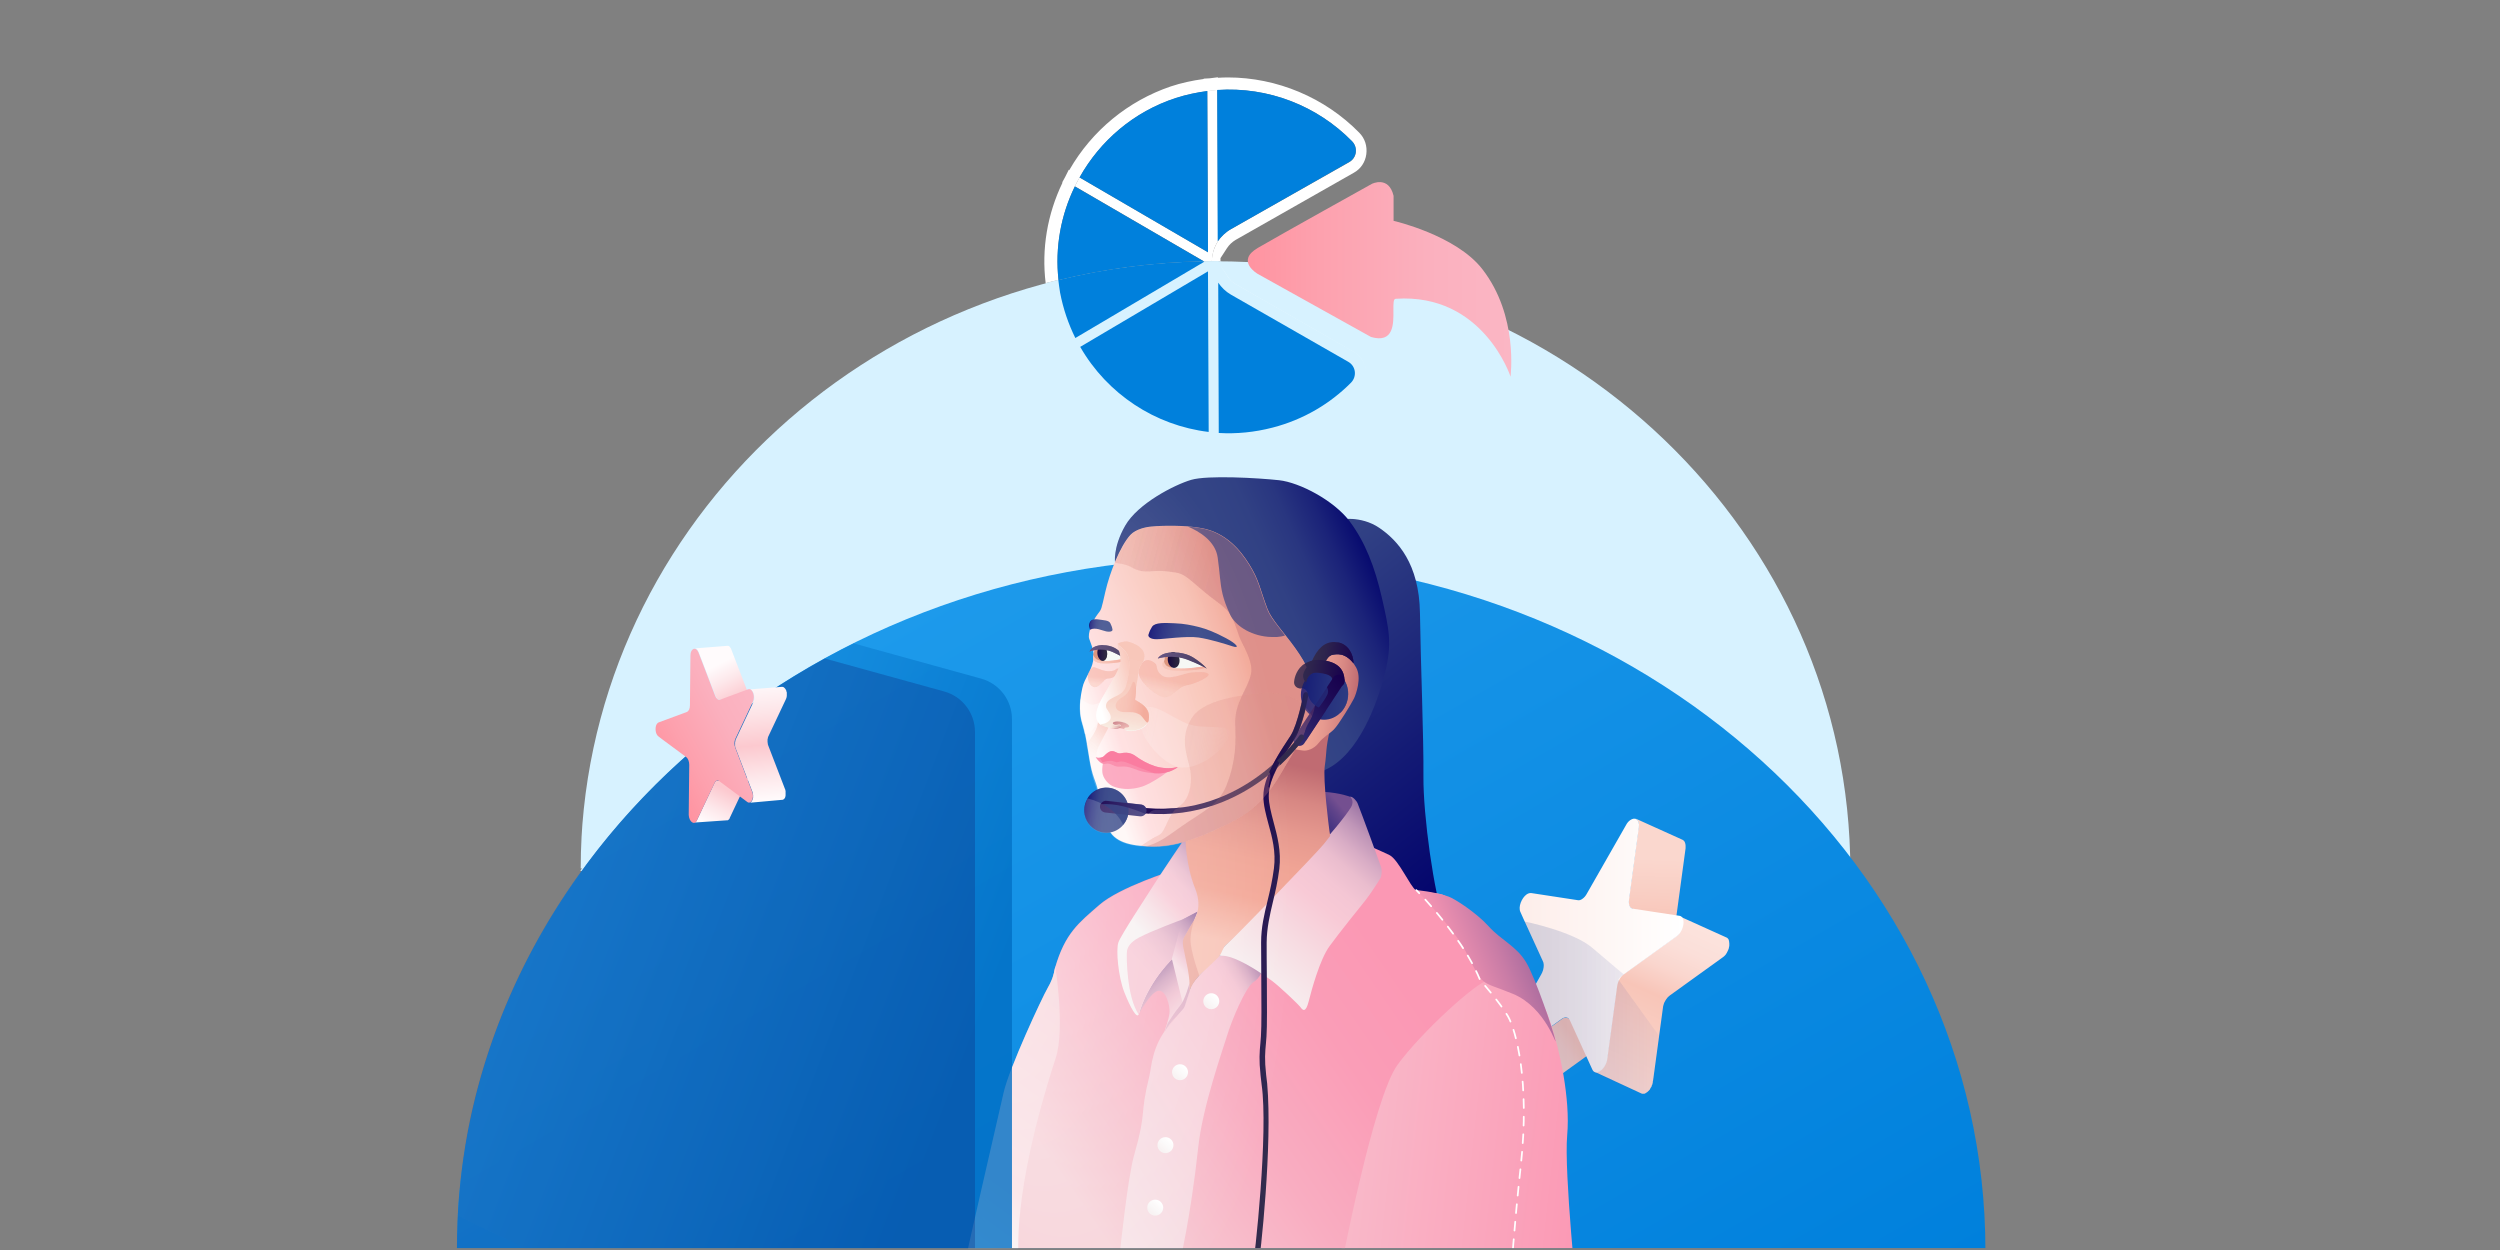 <svg version="1.1" id="Layer_2_00000074430017005340806630000012306330702547314330_" xmlns="http://www.w3.org/2000/svg" xmlns:xlink="http://www.w3.org/1999/xlink" x="0" y="0" viewBox="0 0 1440 720" style="enable-background:new 0 0 1440 720" xml:space="preserve"><rect x="0" y="0" width="1440" height="720" fill="#808080" stroke="none"/><style>.st2{fill:#d7f2ff}.st31{fill:#f6f8f4}.st33{fill:#dc9179}.st49{fill:#f9769b}.st97{fill:#fff}.st98{fill:#0080dc}</style><g id="Layer_3"><defs><path id="SVGID_1_" d="M0 0h1440v720H0z"/></defs><clipPath id="SVGID_00000055708444247101015000000013675332076610546848_"><use xlink:href="#SVGID_1_" style="overflow:visible"/></clipPath><g style="clip-path:url(#SVGID_00000055708444247101015000000013675332076610546848_)"><defs><path id="SVGID_00000073705799500943898100000014202940451539562149_" d="M1065.8 492.1C1061.3 301.9 899.3 149 700.2 149c-202 0-365.7 157.2-365.7 351.2h.7c-45.5 62.8-72 137.9-72 218.7h880.5c.1-84.2-28.7-162.4-77.9-226.8z"/></defs><clipPath id="SVGID_00000036945917931934995120000007333802818593766042_"><use xlink:href="#SVGID_00000073705799500943898100000014202940451539562149_" style="overflow:visible"/></clipPath><g style="clip-path:url(#SVGID_00000036945917931934995120000007333802818593766042_)"><path class="st2" d="M700.1 150.5c202 0 365.7 157.2 365.7 351.2H334.4c0-194 163.8-351.2 365.7-351.2z"/><linearGradient id="SVGID_00000086671302901761751120000012738577469129867949_" gradientUnits="userSpaceOnUse" x1="834.776" y1="-176.709" x2="519.862" y2="368.738" gradientTransform="matrix(1 0 0 -1 0 722)"><stop offset="0" style="stop-color:#0080dc"/><stop offset="1" style="stop-color:#1d9aeb"/></linearGradient><path style="fill:url(#SVGID_00000086671302901761751120000012738577469129867949_)" d="M703.4 321.4c-243.2 0-440.3 178.6-440.3 398.9h880.5c.1-220.3-197-398.9-440.2-398.9z"/><linearGradient id="SVGID_00000083790146044092210620000001688301588883504260_" gradientUnits="userSpaceOnUse" x1="906.23" y1="123.761" x2="877.11" y2="104.041" gradientTransform="matrix(1 0 0 -1 0 722)"><stop offset="0" style="stop-color:#f8c5b8"/><stop offset=".2" style="stop-color:#f9cec3"/><stop offset=".49" style="stop-color:#f9d5cb"/><stop offset="1" style="stop-color:#fad7ce"/></linearGradient><path style="fill:url(#SVGID_00000083790146044092210620000001688301588883504260_)" d="M892.7 621.7c.1 0 .2.1.2.1s.2 0 .2.1H894.4c.1 0 .3-.1.4-.1.1 0 .1-.1.2-.1s.1 0 .2-.1c.1 0 .1 0 .2-.1.2-.1.5-.3.7-.4l30.4-21.9c.3-.2.5-.4.8-.5 0 0 .1 0 .2-.1.3-.1.5-.2.8-.2h.1c.3 0 .5-.1.8 0 .2 0 .5.1.7.2l-27-12.2c-.1 0-.2-.1-.2-.1-.1 0-.2 0-.3-.1h-1.2c-.1 0-.3.1-.4.1-.1 0-.1.1-.2.1 0 0-.1 0-.2.1-.1 0-.1 0-.2.1-.2.1-.4.2-.6.4l-30.4 21.9c-.3.2-.6.4-.9.5-.1 0-.1 0-.2.1-.3.1-.5.2-.8.2h-.1c-.3 0-.5.1-.8 0-.2 0-.5-.1-.7-.2l27 12.2z"/><linearGradient id="SVGID_00000035521921220452390840000001504806964381879461_" gradientUnits="userSpaceOnUse" x1="953.318" y1="190.661" x2="954.848" y2="227.371" gradientTransform="matrix(1 0 0 -1 0 722)"><stop offset="0" style="stop-color:#f8c5b8"/><stop offset=".44" style="stop-color:#f9cec3"/><stop offset="1" style="stop-color:#fad7ce"/></linearGradient><path style="fill:url(#SVGID_00000035521921220452390840000001504806964381879461_)" d="M938.5 521.8c0 .1 0 .1.1.2.1.3.3.5.5.7l.1.1c.2.2.4.4.7.5l27 12.2c-.3-.1-.5-.3-.7-.5l-.1-.1c-.2-.2-.3-.5-.5-.7 0 0 0-.1-.1-.2-.1-.3-.2-.6-.3-1v-.2c-.1-.4-.1-.7-.1-1.2V531.3c0-.2 0-.5.1-.7l5.7-42v-1.1c0-.4 0-.8-.1-1.2v-.1c-.1-.4-.2-.7-.3-1 0 0 0-.1-.1-.2-.1-.3-.3-.5-.5-.7l-.1-.1c-.2-.2-.4-.4-.7-.5l-27-12.2c.2.1.5.3.7.5l.1.1c.2.2.3.4.5.7 0 0 0 .1.1.2.1.3.2.6.3 1v.1c.1.4.1.8.1 1.2V475.6c0 .2 0 .5-.1.8l-5.7 42V519.4c0 .4 0 .8.1 1.2v.1c0 .4.1.8.3 1.1z"/><linearGradient id="SVGID_00000094585262795014659680000013453872413286050461_" gradientUnits="userSpaceOnUse" x1="-3144.735" y1="4705.392" x2="-3094.465" y2="4793.202" gradientTransform="scale(-1 1) rotate(5.75 39486.326 24220.374)"><stop offset="0" style="stop-color:#fce3dd"/><stop offset=".15" style="stop-color:#fbdfd9"/><stop offset=".29" style="stop-color:#fad6ce"/><stop offset=".43" style="stop-color:#f8c7bb"/><stop offset=".45" style="stop-color:#f8c5b8"/><stop offset=".69" style="stop-color:#f9cec3"/><stop offset="1" style="stop-color:#fad7ce"/></linearGradient><path style="fill:url(#SVGID_00000094585262795014659680000013453872413286050461_)" d="M945.4 629.8c.1 0 .2.1.2.1s.2 0 .2.1H947c.1 0 .3-.1.4-.1.1 0 .2-.1.2-.1.1 0 .1 0 .2-.1 0 0 .1 0 .1-.1.2-.1.4-.3.7-.4.2-.2.5-.4.7-.6l.2-.2.5-.5.1-.1c.1-.1.2-.2.3-.4 0-.1.1-.1.1-.2v-.1c.1-.2.2-.3.3-.5 0-.1.1-.1.1-.2 0 0 0-.1.1-.1l.1-.1c.1-.1.2-.3.2-.4 0-.1.1-.2.1-.3v-.2c.1-.1.1-.3.2-.4s.1-.3.2-.4v-.2c0-.1.1-.2.1-.3 0-.1.1-.3.1-.4v-.5c0-.2.1-.4.1-.5 0-.1 0-.2.1-.4l5.7-42c0-.3.1-.7.2-1v-.1l.3-.9v-.1c.1-.3.2-.6.4-.9.2-.3.3-.6.5-.9.2-.3.3-.5.5-.8 0 0 0-.1.1-.1.2-.2.3-.5.5-.7l.5-.5.2-.2c.2-.2.5-.4.7-.6l30.4-21.9c.3-.2.5-.4.8-.6l.2-.2.5-.5c.2-.2.3-.4.5-.6v-.1c.1-.1.2-.3.3-.4.1-.1.1-.2.2-.3v-.1c.1-.1.2-.3.2-.4 0-.1.1-.2.2-.3v-.1c.1-.1.1-.3.2-.4 0-.1.1-.2.2-.4 0-.2.1-.3.2-.5 0-.1.1-.3.1-.4 0-.2.1-.3.1-.5 0-.1 0-.2.1-.3v-.2c0-.2.1-.4.1-.6v-.9c0-.4 0-.7-.1-1.1v-.2c-.1-.3-.1-.6-.2-.9v-.1c-.1-.3-.3-.5-.5-.8l-.1-.1c-.2-.2-.4-.4-.7-.5l-27-12.2c.3.1.5.3.7.5l.1.1c.2.2.3.5.5.7v.1c.1.3.2.5.2.9v.2c0 .3.1.7.1 1.1v.8c0 .2-.1.5-.1.8v.1c0 .3-.1.5-.2.8l-.3.9c-.1.3-.2.6-.4.8v.1c-.1.3-.3.5-.4.8v.1c-.1.2-.3.5-.5.7v.1c-.2.2-.3.5-.5.7-.1.2-.3.3-.5.5l-.2.2c-.2.2-.5.4-.8.6l-30.4 21.9c-.2.2-.5.4-.7.6l-.2.2-.5.5c-.2.2-.3.4-.5.6 0 0 0 .1-.1.1-.1.1-.2.2-.2.4s-.2.3-.2.4c-.1.1-.2.3-.2.4-.1.1-.1.3-.2.4 0 .1-.1.2-.2.4-.1.1-.1.3-.2.4v.2c0 .1 0 .2-.1.2 0 .2-.1.3-.1.4 0 .1 0 .2-.1.2v.2c0 .2-.1.3-.1.5v.3l-5.7 42c0 .4-.1.7-.2 1v.1c-.1.3-.2.7-.3 1v.1c-.1.3-.2.6-.4.9v.1c-.1.3-.3.6-.4.8 0 0 0 .1-.1.1-.2.3-.3.5-.5.7 0 .1-.1.1-.1.2-.1.2-.2.3-.4.5l-.5.5-.2.2c-.2.2-.5.4-.7.6-.3.2-.5.3-.8.5-.1 0-.1 0-.2.1-.2.1-.5.2-.7.3-.3.1-.5.1-.8.1-.3 0-.5-.1-.8-.2l27 12.5z"/><linearGradient id="SVGID_00000022562643934000556300000006326086723540695435_" gradientUnits="userSpaceOnUse" x1="969.57" y1="177.369" x2="863.981" y2="177.369" gradientTransform="matrix(1 0 0 -1 0 722)"><stop offset="0" style="stop-color:#fff"/><stop offset="1" style="stop-color:#fdebe7"/></linearGradient><path style="fill:url(#SVGID_00000022562643934000556300000006326086723540695435_)" d="m869.1 608.8 30.4-21.9c1.9-1.4 3.8-1.1 4.7.7l13 28.5c.9 2 2.8 2 4.7.7 1.8-1.3 3.5-3.8 3.9-6.8l5.7-42c.4-2.7 1.9-5.5 3.9-6.8l30.4-21.9c4.3-3.1 5.4-11.2 1.6-11.8l-26.8-4.1c-1.7-.3-2.6-2.2-2.3-4.9l5.7-42c.6-4.6-2.2-6.1-5-4.1-.9.6-1.8 1.6-2.5 3L914 514.8c-.7 1.3-1.6 2.3-2.5 2.9-.9.7-1.9 1-2.7.8l-26.8-4.1c-.9-.1-1.8.2-2.7.8-2.8 2-5 7.2-3.5 10.2l1.7 3.8 11.3 24.7c.8 1.8.4 4.8-1 7.3l-22.3 39.5c-3.3 5.8-.8 11.2 3.6 8.1z"/><linearGradient id="SVGID_00000003072817475384611750000000459168655425689229_" gradientUnits="userSpaceOnUse" x1="870.35" y1="141.61" x2="956.08" y2="141.61" gradientTransform="matrix(1 0 0 -1 0 722)"><stop offset="0" style="stop-color:#0d2f82"/><stop offset=".24" style="stop-color:#123185;stop-opacity:.96"/><stop offset=".49" style="stop-color:#223a8e;stop-opacity:.84"/><stop offset=".75" style="stop-color:#3d479d;stop-opacity:.63"/><stop offset="1" style="stop-color:#625ab1;stop-opacity:.36"/></linearGradient><path style="opacity:.16;fill:url(#SVGID_00000003072817475384611750000000459168655425689229_);enable-background:new" d="M935.2 561.2s-7.1-5.9-18.1-15.3c-11-9.4-38.6-15.1-39.1-15.1l10.7 23.3c.8 1.8.4 4.8-1 7.3l-17.4 30.7 7.8 23.1 14.5 6.6c.1 0 .2.1.2.1.1 0 .2 0 .2.1H894.3c.1 0 .3-.1.4-.1.1 0 .1-.1.2-.1s.1 0 .2-.1c.1 0 .1 0 .2-.1.2-.1.5-.3.7-.4l17.5-12.6 3.5 7.7c.3.8.8 1.2 1.4 1.4h-.1l27 12.2c.1 0 .2.1.2.1.1 0 .2 0 .2.1H946.9c.1 0 .3-.1.4-.1.1 0 .2-.1.2-.1.1 0 .1 0 .2-.1 0 0 .1 0 .1-.1.2-.1.4-.3.7-.4.2-.2.5-.4.7-.6l.2-.2.5-.5.1-.1c.1-.1.2-.2.3-.4 0-.1.1-.1.1-.2v-.1c.1-.2.2-.3.3-.5 0-.1.1-.1.1-.2 0 0 0-.1.1-.1l.1-.1c.1-.1.2-.3.2-.4 0-.1.1-.2.1-.3v-.2c.1-.1.1-.3.2-.4s.1-.3.2-.4v-.2c0-.1.1-.2.1-.3 0-.1.1-.3.1-.4v-.5c0-.2.1-.4.1-.5 0-.1 0-.2.1-.4l3.5-25.7-23.4-32.4c.8-1.4 3-3 3-3z"/><g><linearGradient id="SVGID_00000181059307501769702620000013769268384396456342_" gradientUnits="userSpaceOnUse" x1="1071.323" y1="415.632" x2="913.987" y2="572.978" gradientTransform="scale(1 -1) rotate(-6.217 -7669.423 1989.577)"><stop offset="0" style="stop-color:#00006b"/><stop offset=".43" style="stop-color:#141b75"/><stop offset="1" style="stop-color:#344586"/></linearGradient><path style="fill:url(#SVGID_00000181059307501769702620000013769268384396456342_)" d="M770.9 299.5c.3-.4 12.9-2.7 23.5 4.5s23.1 20.7 23.5 49.2 2.2 71.8 2 94.1S826 515.2 832 531s-58 15.3-58 15.3-45.4-3.5-44.2-27.5c1.1-24 4.3-84 11.3-94.3s20.4-63.8 22.9-75.6c2.5-11.7 6.9-49.4 6.9-49.4z"/><linearGradient id="SVGID_00000112598614321213086440000013168118243010417070_" gradientUnits="userSpaceOnUse" x1="1015.466" y1="286.154" x2="1154.756" y2="286.154" gradientTransform="scale(1 -1) rotate(-6.217 -7669.423 1989.577)"><stop offset="0" style="stop-color:#f9b9c9"/><stop offset="1" style="stop-color:#fb98b4"/></linearGradient><path style="fill:url(#SVGID_00000112598614321213086440000013168118243010417070_)" d="M770.5 731.4s17.5-105.9 42-132.6c24.5-26.7 18.5-28.9 35.1-34.4s24.8-.9 33.1 8 7.2 1.5 12.4 16.7 11.5 43.7 9.6 64.8 5.9 95.7 5.9 95.7l-138.1-18.2z"/><linearGradient id="SVGID_00000052101266978559405390000018258771835185735332_" gradientUnits="userSpaceOnUse" x1="857.692" y1="227.588" x2="1029.432" y2="375.588" gradientTransform="scale(1 -1) rotate(-6.217 -7669.423 1989.577)"><stop offset="0" style="stop-color:#f7d4da"/><stop offset=".14" style="stop-color:#f7c7d1"/><stop offset=".47" style="stop-color:#f9adc1"/><stop offset=".77" style="stop-color:#fa9db7"/><stop offset="1" style="stop-color:#fb98b4"/></linearGradient><path style="fill:url(#SVGID_00000052101266978559405390000018258771835185735332_)" d="M675.5 501.4s-30.5 9.5-42.3 19.8-19.8 16.2-25.6 36.6c-3 10.4.5 42-6.2 60.9S583 719.4 583 719.4L772.1 732s18.8-99.5 32.9-118.7 45.4-47.5 52.4-48.9-6.9-20.3-13.4-30.1-8.5-15.6-11.4-18.1-13.8-1.5-17-3.4-10.1-17.8-15.3-20.3S788 487 788 487s-15.7 38.1-36.8 43.8c-21.1 5.7-65 54.5-70.5 47.4s-5.2-76.8-5.2-76.8z"/><linearGradient id="SVGID_00000109025940494607390340000004339609392104511401_" gradientUnits="userSpaceOnUse" x1="1108.509" y1="396.642" x2="1058.759" y2="369.882" gradientTransform="scale(1 -1) rotate(-6.217 -7669.423 1989.577)"><stop offset="0" style="stop-color:#a1679c"/><stop offset=".38" style="stop-color:#c97ca6"/><stop offset=".79" style="stop-color:#ed90b0"/><stop offset="1" style="stop-color:#fb98b4"/></linearGradient><path style="fill:url(#SVGID_00000109025940494607390340000004339609392104511401_)" d="M815.8 512.7s10.1.8 18.5 3.7c3.5 1.2 16.1 9.3 23.2 17.2s15.9 11.3 21.5 20.6 15.9 40.2 16.9 45-5.3-18.9-24.6-26.8-16.3-3-27.2-24.6c-6-12.2-28.3-35.2-28.3-35.1z"/><linearGradient id="SVGID_00000171707874366677557820000005354276136486497677_" gradientUnits="userSpaceOnUse" x1="870.315" y1="334.673" x2="788.573" y2="193.07" gradientTransform="scale(1 -1) rotate(-6.217 -7669.423 1989.577)"><stop offset="0" style="stop-color:#f7d4da"/><stop offset=".72" style="stop-color:#fae3e7"/><stop offset="1" style="stop-color:#faffff"/></linearGradient><path style="fill:url(#SVGID_00000171707874366677557820000005354276136486497677_)" d="M607.8 556.3s-.2 5.7-4.4 12.8c-3.1 5.3-22.2 46.3-25.3 60.2-5.7 25.2-20.7 89.6-21 92.2s29.7 2.3 29.7 2.3-4.4-35.7 21.3-114.4c5.5-16.9-.3-53.1-.3-53.1z"/><linearGradient id="SVGID_00000181785370955239662750000013677024344732132510_" gradientUnits="userSpaceOnUse" x1="919.145" y1="331.776" x2="888.025" y2="361.016" gradientTransform="scale(1 -1) rotate(-6.217 -7669.423 1989.577)"><stop offset=".22" style="stop-color:#f8d8e0"/><stop offset=".38" style="stop-color:#f3cbd7"/><stop offset=".47" style="stop-color:#f1c3d2"/><stop offset=".56" style="stop-color:#e8bbcd"/><stop offset=".72" style="stop-color:#d2a6c1"/><stop offset=".91" style="stop-color:#ad84ae"/><stop offset="1" style="stop-color:#9971a3"/></linearGradient><path style="fill:url(#SVGID_00000181785370955239662750000013677024344732132510_)" d="M656 584s6.7-12.6 11.2-13.3 6.9 9 6.4 13-3 10.8-3 10.8l15-19.8s-.8-14-1.5-20.3-2.6-8.2-2.6-8.2-15.3 6.9-18.8 13S656 584 656 584z"/><linearGradient id="SVGID_00000106859150806308845470000001790200327482283655_" gradientUnits="userSpaceOnUse" x1="881.717" y1="371.183" x2="931.077" y2="426.823" gradientTransform="scale(1 -1) rotate(-6.217 -7669.423 1989.577)"><stop offset=".08" style="stop-color:#f7f2f2"/><stop offset=".29" style="stop-color:#f7dce2"/><stop offset=".44" style="stop-color:#f8cad6"/><stop offset=".56" style="stop-color:#f4c6d4"/><stop offset=".65" style="stop-color:#eabdce"/><stop offset=".74" style="stop-color:#d8acc5"/><stop offset=".83" style="stop-color:#c096b8"/><stop offset=".91" style="stop-color:#a078a7"/><stop offset=".99" style="stop-color:#7a5493"/><stop offset="1" style="stop-color:#744f90"/></linearGradient><path style="fill:url(#SVGID_00000106859150806308845470000001790200327482283655_)" d="M682.5 482.7s-12.8 18.8-18.7 28.2c-3.3 5.3-18.1 27.6-19.6 31.9s-.1 19.8 3.4 28.7 7.4 15.9 8.4 12.5c1.9-6.9 5.6-14.1 9.9-20.5 6.7-9.9 15.7-17.4 15.7-17.4l11.8-24.5-10.9-38.9z"/><linearGradient id="SVGID_00000123420565255914345510000010442968926231021244_" gradientUnits="userSpaceOnUse" x1="975.141" y1="453.719" x2="986.912" y2="465.829" gradientTransform="scale(1 -1) rotate(-6.217 -7669.423 1989.577)"><stop offset="0" style="stop-color:#3c3080"/><stop offset=".27" style="stop-color:#463582"/><stop offset=".74" style="stop-color:#61448a"/><stop offset="1" style="stop-color:#744f90"/></linearGradient><path style="fill:url(#SVGID_00000123420565255914345510000010442968926231021244_)" d="M777.5 458.9s-5.1-2.1-14.8-2.8 2.6 26.3 2.6 26.3 13.5-13.8 14.3-15.9 2.9-5-2.1-7.6z"/><linearGradient id="SVGID_00000120532868763034256040000003147773594947276955_" gradientUnits="userSpaceOnUse" x1="864.068" y1="233.142" x2="991.718" y2="333.092" gradientTransform="scale(1 -1) rotate(-6.217 -7669.423 1989.577)"><stop offset="0" style="stop-color:#f7e4e8"/><stop offset=".79" style="stop-color:#f8cad6"/><stop offset=".83" style="stop-color:#f4c6d4"/><stop offset=".86" style="stop-color:#eabdce"/><stop offset=".89" style="stop-color:#d8adc5"/><stop offset=".92" style="stop-color:#c096b8"/><stop offset=".92" style="stop-color:#c096b8"/></linearGradient><path style="fill:url(#SVGID_00000120532868763034256040000003147773594947276955_)" d="M701.6 550.8s-8.1 7.8-10.8 10.9-5.1 5.4-5.6 9.4-2.3 8.3-12 19.8-10 24-11.1 28.6c-6 24.3-1.2 19.1-8.9 46.1-3.7 13.1-7.9 53.9-7.9 53.9l34.1 8.2s6.3-25.4 10.8-67c2.5-23.4 14.1-55.9 16.7-64.5 2.6-8.6 10.5-27.4 15-30.4s4.9-6.7 4.9-6.7 4.9-6.9-7.5-9.1-17.7.8-17.7.8z"/><linearGradient id="SVGID_00000130631097861042892700000010474718265238515364_" gradientUnits="userSpaceOnUse" x1="941.374" y1="342.485" x2="1040.084" y2="484.865" gradientTransform="scale(1 -1) rotate(-6.217 -7669.423 1989.577)"><stop offset=".08" style="stop-color:#f7f2f2"/><stop offset=".29" style="stop-color:#f7dce2"/><stop offset=".44" style="stop-color:#f8cad6"/><stop offset=".52" style="stop-color:#f4c6d4"/><stop offset=".59" style="stop-color:#eabdce"/><stop offset=".65" style="stop-color:#d8acc5"/><stop offset=".71" style="stop-color:#c096b8"/><stop offset=".77" style="stop-color:#a078a7"/><stop offset=".82" style="stop-color:#7a5493"/><stop offset=".83" style="stop-color:#744f90"/></linearGradient><path style="fill:url(#SVGID_00000130631097861042892700000010474718265238515364_)" d="M777.5 458.9s3.1 2.1.6 6.2c-6.8 11-34.7 41.5-51.8 58.2 0 0-19.1 19.8-20.4 21.1-1.2 1.2-3.7 3.8-3.9 5.2s1.4.5 4.6 1.2c8.8 1.9 21.1 10.6 25.7 13.9s16 14.3 16.6 15.2c1.5 2.2 3.2 3.6 4.9-3.1s6.4-24.1 12-31.8 18-23.1 20.6-26.3 8.3-12 8.8-13 1-4.2.3-6.3-11.4-31.5-13.6-36.9c-.3-.8-2.7-4-4.4-3.6z"/><linearGradient id="SVGID_00000034783584727094663730000011924394808153614988_" gradientUnits="userSpaceOnUse" x1="923.969" y1="341.041" x2="928.629" y2="347.791" gradientTransform="scale(1 -1) rotate(-6.217 -7669.423 1989.577)"><stop offset=".08" style="stop-color:#f7f2f2"/><stop offset="1" style="stop-color:#fff"/></linearGradient><circle style="fill:url(#SVGID_00000034783584727094663730000011924394808153614988_)" cx="697.7" cy="576.7" r="4.6"/><linearGradient id="SVGID_00000119810340170168886230000012130844060160275893_" gradientUnits="userSpaceOnUse" x1="910.501" y1="298.419" x2="915.151" y2="305.169" gradientTransform="scale(1 -1) rotate(-6.217 -7669.423 1989.577)"><stop offset=".08" style="stop-color:#f7f2f2"/><stop offset="1" style="stop-color:#fff"/></linearGradient><circle style="fill:url(#SVGID_00000119810340170168886230000012130844060160275893_)" cx="679.7" cy="617.6" r="4.6"/><linearGradient id="SVGID_00000043420148999805466930000014316799345519243431_" gradientUnits="userSpaceOnUse" x1="906.748" y1="255.792" x2="911.398" y2="262.542" gradientTransform="scale(1 -1) rotate(-6.217 -7669.423 1989.577)"><stop offset=".08" style="stop-color:#f7f2f2"/><stop offset="1" style="stop-color:#fff"/></linearGradient><circle style="fill:url(#SVGID_00000043420148999805466930000014316799345519243431_)" cx="671.3" cy="659.6" r="4.6"/><linearGradient id="SVGID_00000111172986517136006660000014211317978807500469_" gradientUnits="userSpaceOnUse" x1="904.762" y1="219.349" x2="909.412" y2="226.099" gradientTransform="scale(1 -1) rotate(-6.217 -7669.423 1989.577)"><stop offset=".08" style="stop-color:#f7f2f2"/><stop offset="1" style="stop-color:#fff"/></linearGradient><circle style="fill:url(#SVGID_00000111172986517136006660000014211317978807500469_)" cx="665.4" cy="695.6" r="4.6"/><linearGradient id="SVGID_00000031171793841133733530000010815319518171301523_" gradientUnits="userSpaceOnUse" x1="886.389" y1="358.411" x2="922.339" y2="398.921" gradientTransform="scale(1 -1) rotate(-6.217 -7669.423 1989.577)"><stop offset="0" style="stop-color:#f8cad6"/><stop offset=".2" style="stop-color:#f4c6d4"/><stop offset=".38" style="stop-color:#eabdce"/><stop offset=".54" style="stop-color:#d8acc5"/><stop offset=".69" style="stop-color:#c096b8"/><stop offset=".84" style="stop-color:#a078a7"/><stop offset=".98" style="stop-color:#7a5493"/><stop offset="1" style="stop-color:#744f90"/></linearGradient><path style="fill:url(#SVGID_00000031171793841133733530000010815319518171301523_)" d="M681.1 529.6s-17.8 6.5-25.2 10.5c-4.6 2.5-6.5 5.2-6.8 8.1s-.1 26.1 6.8 36.2c1.9-6.9 5.3-13.7 9.6-20.1 5.4-8 12.2-14.5 14.7-16.7 5-11.4 9.6-22.5 9.6-22.5l-8.7 4.5z"/><linearGradient id="SVGID_00000063605354481726309710000006334084603851096449_" gradientUnits="userSpaceOnUse" x1="905.609" y1="361.76" x2="929.319" y2="388.49" gradientTransform="scale(1 -1) rotate(-6.217 -7669.423 1989.577)"><stop offset="0" style="stop-color:#f7dfe5"/><stop offset=".23" style="stop-color:#efc1d1"/><stop offset=".35" style="stop-color:#e2b5ca"/><stop offset=".58" style="stop-color:#c196b8"/><stop offset=".88" style="stop-color:#8b649c"/><stop offset="1" style="stop-color:#744f90"/></linearGradient><path style="fill:url(#SVGID_00000063605354481726309710000006334084603851096449_)" d="M689.7 525.2s-5 10.6-3.8 18.6-.6 26.9-.6 26.9l-3.4 9.7-6.9-28.1 6-22.5 8.7-4.6z"/><linearGradient id="SVGID_00000013898804173305245630000001268159082910105218_" gradientUnits="userSpaceOnUse" x1="896.721" y1="330.722" x2="918.851" y2="348.052" gradientTransform="scale(1 -1) rotate(-6.217 -7669.423 1989.577)"><stop offset="0" style="stop-color:#e9bcce"/><stop offset=".73" style="stop-color:#dfb3c8"/><stop offset="1" style="stop-color:#dbafc6"/></linearGradient><path style="fill:url(#SVGID_00000013898804173305245630000001268159082910105218_)" d="M685.2 566.1s-2.5 9.7-5.5 13.2-7.2 10.2-7.2 10.2l-1.7 4.8s1.8-3 3.9-5.6 7.1-7.4 7.6-8.8 3.1-9.4 3.1-9.4l-.2-4.4z"/><path d="M815.8 512.7s.6.6 1.7 1.8" style="fill:none;stroke:#fff;stroke-linecap:round;stroke-linejoin:round"/><path d="M821 518.2c8.2 9.1 24.2 28.1 31.5 46.2 0 0 11.6 13.2 16.1 21 4.5 7.8 12.7 37.1 7.4 85.8-4 36.5-5.5 60.7-6.1 70.6" style="fill:none;stroke:#fff;stroke-linecap:round;stroke-linejoin:round;stroke-dasharray:0,0,5.06,5.06"/><linearGradient id="SVGID_00000083064967551528652940000004838654469296259491_" gradientUnits="userSpaceOnUse" x1="999.136" y1="603.358" x2="881.739" y2="535.583" gradientTransform="scale(1 -1) rotate(-6.217 -7669.423 1989.577)"><stop offset="0" style="stop-color:#00006b"/><stop offset=".04" style="stop-color:#070a6f"/><stop offset=".17" style="stop-color:#1b2379"/><stop offset=".3" style="stop-color:#293680"/><stop offset=".44" style="stop-color:#314184"/><stop offset=".59" style="stop-color:#344586"/></linearGradient><path style="fill:url(#SVGID_00000083064967551528652940000004838654469296259491_)" d="M642.3 324.5s-1.5-8.9 5.8-21.7 28.5-23.6 38-26.4c9.5-2.8 38.6-1.1 50.6.2s31.8 11.8 40.7 23.7c8.9 11.9 14.5 26.2 18.6 44.2 4.1 18.1 6 26.1 1.7 43.3s-15 46.8-34.3 55.6-22.6.9-18.8-10.6c3.8-11.6 8.9-23.5-5.5-51.8s-64.3-60.8-75-59-21.8 2.5-21.8 2.5z"/><linearGradient id="SVGID_00000018234214271529224180000016171036201623783064_" gradientUnits="userSpaceOnUse" x1="935.717" y1="378.752" x2="947.887" y2="486.142" gradientTransform="scale(1 -1) rotate(-6.217 -7669.423 1989.577)"><stop offset="0" style="stop-color:#f8c5b8"/><stop offset=".18" style="stop-color:#f4b1a2"/><stop offset=".26" style="stop-color:#f3a898"/><stop offset=".46" style="stop-color:#f0a495"/><stop offset=".64" style="stop-color:#e6998f"/><stop offset=".82" style="stop-color:#d78783"/><stop offset=".98" style="stop-color:#c26e73"/><stop offset="1" style="stop-color:#c06b72"/></linearGradient><path style="fill:url(#SVGID_00000018234214271529224180000016171036201623783064_)" d="M682.8 483.5s.3 15 5.5 28-1.1 18.9-3.8 24.1-3.8 5-2.8 10.5 4.2 16.7 3.5 25c0 0 .5-4.5 7.3-10.9s9.1-8.4 10.1-9.8 2-4.7 3.2-5.7c3.9-3.1 52.3-53 56.7-58.5 2-2.5 3.7-4.7 3.7-4.7s-.4-2.6-.5-3.3c-.2-1.4-3.8-29.2-2.6-37.2s.3-9.3 3-20.9-5.9-16.2-11.8-12.1-71.5 75.5-71.5 75.5z"/><linearGradient id="SVGID_00000085946560617078866800000005328712888506226615_" gradientUnits="userSpaceOnUse" x1="835.724" y1="502.424" x2="925.974" y2="544.354" gradientTransform="scale(1 -1) rotate(-6.217 -7669.423 1989.577)"><stop offset="0" style="stop-color:#fff6f5"/><stop offset=".14" style="stop-color:#ffdbdc"/><stop offset=".65" style="stop-color:#f8c5b8"/><stop offset=".77" style="stop-color:#f7bfb2"/><stop offset=".93" style="stop-color:#f4b0a1"/><stop offset="1" style="stop-color:#f3a898"/></linearGradient><path style="fill:url(#SVGID_00000085946560617078866800000005328712888506226615_)" d="M651.1 308.1c-6 6.6-11.9 21.8-14.4 32.6s-2 9.9-4.7 13.4-5.7 10.9-4.6 13.9c1.9 5.4 3.1 7.3 2.2 12.8s-5 10-6.1 15.2c-1.2 5.2-2.5 13.2 0 20.9s3.5 19.3 5.2 26.3 3.4 8 4.9 18.3c1.2 8.3 2.6 12 5.3 16.8 4 7.3 13.7 9.3 26.4 9.2 14.9-.1 30.2-7.1 43.6-13.8 18.1-9 25.1-21.6 32-33.5 5.4-9.3 16.2-25.3 16.7-35 1.1-24.9-22.9-42.3-27.5-54.4s-4.7-16.4-10.5-25.7c-5-8.1-13.5-18.4-27.5-20.9-9.8-1.8-23.1-1.5-28.9-.9-2.9.2-8.9 1.4-12.1 4.8z"/><path class="st31" d="M630.5 376.1c-.2.6-.2 1.9.6 2.9 1.1 1.4 3.1 1.8 6.8 1.7s10.1-1.5 10.1-1.5-6.8-4-9.5-4.6c-2.1-.4-5-.9-7.1-.4.1.1-.6.8-.9 1.9zM670.6 380.1c-.2.6-.2 2 .8 3 1.5 1.4 4 1.9 8.8 2s12.8-1.2 12.8-1.2-8.8-4.3-12.2-5c-2.6-.5-6.4-1-9-.6 0 0-.8.7-1.2 1.8z"/><linearGradient id="SVGID_00000044176086141369844040000008297266921520075679_" gradientUnits="userSpaceOnUse" x1="879.748" y1="529.813" x2="898.828" y2="540.832" gradientTransform="scale(1 -1) rotate(-6.217 -7669.423 1989.577)"><stop offset="0" style="stop-color:#f8c5b8"/><stop offset=".35" style="stop-color:#f7bfb2"/><stop offset=".8" style="stop-color:#f4b0a1"/><stop offset="1" style="stop-color:#f3a898"/></linearGradient><path style="fill:url(#SVGID_00000044176086141369844040000008297266921520075679_)" d="M693 383.9s-8 1.3-12.8 1.2-7.3-.5-8.8-2c-.7-.7-.9-1.6-.9-2.3-.2.1-.8.6-1 1.5-.2 1 .5 2.2 1.7 2.8 2 1 4.4 1.2 9.3 1.2 3.7 0 11-.5 13.7-1.7l-1.2-.7z"/><path class="st33" d="M671 378c.2 1.1-.4 2-.5 2.7s.4 2.2 1.7 3c.9.5 1.7.8 2.7.9s-1.1-1.4-1-2.8.1-3.6.2-3.8-3.1 0-3.1 0z"/><ellipse transform="rotate(-7.82 675.904 380.29)" cx="676" cy="380.2" rx="3.4" ry="4.5"/><linearGradient id="SVGID_00000039830252332437837520000013810939773950358207_" gradientUnits="userSpaceOnUse" x1="874.389" y1="538.558" x2="903.043" y2="538.558" gradientTransform="scale(1 -1) rotate(-6.217 -7669.423 1989.577)"><stop offset="0" style="stop-color:#624f7e"/><stop offset="1" style="stop-color:#443a5f"/></linearGradient><path style="fill:url(#SVGID_00000039830252332437837520000013810939773950358207_)" d="M666.9 379.3s8.4-2.7 17.3.8c7.4 2.9 10.9 5 10.9 5s-2-2.4-5.9-5.1c-1.8-1.2-5.4-4.1-13-4.2-7.6-.2-9.3 3.5-9.3 3.5z"/><path class="st31" d="M661.3 410.1c-.1-.3-.2-.5-.3-.8-.1-.1-.1-.3-.2-.4-.2-.4-.4-.7-.6-1-.3-.5-.7-1-1.2-1.5l-.2-.2c-.3-.3-.7-.6-1.1-.9-.1-.1-.2-.1-.3-.2-.3-.2-.5-.3-.8-.5-.2-.1-.3-.1-.5-.2-.3-.1-.6-.3-.9-.4-.2-.1-.3-.1-.5-.2-.3-.1-.6-.2-1-.3-.2 0-.4-.1-.5-.1-.2 0-.4-.1-.5-.2-2.2-1.6.9-10.2 1.6-17.6.6-6.7-6.8-13.5-9.5-14.9-.1 0-.2-.1-.2-.1-.2.1-.5.2-.7.3.3 1.3 5 3.5 6.1 7.6.2.6.3 1.2.4 1.8.6 3.8 0 7-1.2 13-1.4 6.9-3.7 8.6-8.3 11.5-3 1.8-2.6 4.4-1.8 5.2.8.8 1.9 1.7 1.5 4.2-.6 3.5-4.2 3.5-6.7 3.1.5.4 1.1.8 1.9 1.1 4 1.3 4.7.1 4.6-2.2-.1-.9 3-1 7.3.4.5.1.8.3 1.2.5 2.4 1.2 2.1 2.4-.2 2.3-1.1 0-1.2.8-.4 1.2.5.2 1.6.6 3.3.5 4-.4 6.1-1.1 8.1-2.9 1.4-1.3 2.4-5.4 1.6-8.1z"/><linearGradient id="SVGID_00000181052504725411945880000017286750628299705505_" gradientUnits="userSpaceOnUse" x1="838.946" y1="530.677" x2="854.064" y2="539.41" gradientTransform="scale(1 -1) rotate(-6.217 -7669.423 1989.577)"><stop offset="0" style="stop-color:#f8c5b8"/><stop offset=".35" style="stop-color:#f7bfb2"/><stop offset=".8" style="stop-color:#f4b0a1"/><stop offset="1" style="stop-color:#f3a898"/></linearGradient><path style="fill:url(#SVGID_00000181052504725411945880000017286750628299705505_)" d="M648.1 379.3s-6.3 1.4-10.1 1.5c-3.8 0-5.8-.4-6.8-1.7-.6-.7-.7-1.6-.7-2.2-.2.1-.7.6-.8 1.5-.2 1 .3 2.1 1.3 2.7 1.5.9 3.4 1.1 7.3 1 2.9-.1 8.7-.7 10.8-2l-1-.8z"/><path class="st33" d="M630.4 374c.2 1.1-.4 1.9-.5 2.7s.4 2.2 1.7 3c.9.5 1.6.7 2.6.9s-1-1.4-1-2.7.1-3.5.2-3.7-3-.2-3-.2z"/><ellipse transform="rotate(-5.259 634.907 376.27) scale(1)" cx="634.9" cy="376.3" rx="2.8" ry="4.4"/><linearGradient id="SVGID_00000182509239987710627160000017624231505056383676_" gradientUnits="userSpaceOnUse" x1="834.93" y1="538.229" x2="857.421" y2="538.229" gradientTransform="scale(1 -1) rotate(-6.217 -7669.423 1989.577)"><stop offset="0" style="stop-color:#624f7e"/><stop offset="1" style="stop-color:#443a5f"/></linearGradient><path style="fill:url(#SVGID_00000182509239987710627160000017624231505056383676_)" d="M627.6 375.3s6.7-2.8 13.6.4c5.8 2.7 8.5 4.6 8.5 4.6s-1.5-2.3-4.5-4.8c-1.3-1.1-4.1-3.9-10.2-3.9s-7.4 3.7-7.4 3.7z"/><linearGradient id="SVGID_00000145754603640153290570000014999077172569844920_" gradientUnits="userSpaceOnUse" x1="867.506" y1="553.567" x2="918.776" y2="553.567" gradientTransform="scale(1 -1) rotate(-6.217 -7669.423 1989.577)"><stop offset="0" style="stop-color:#00006b"/><stop offset=".04" style="stop-color:#070a6f"/><stop offset=".17" style="stop-color:#1b2379"/><stop offset=".3" style="stop-color:#293680"/><stop offset=".44" style="stop-color:#314184"/><stop offset=".59" style="stop-color:#344586"/></linearGradient><path style="fill:url(#SVGID_00000145754603640153290570000014999077172569844920_)" d="M661.5 365.6c.8-2.5 1.1-2.9 2.1-4.6 1.7-2.6 7.5-2.2 13-2 5.5.2 9.6 1.1 13.7 2.1 4.8 1.2 9.5 3.1 15.9 6.5s8.1 6.1 3.8 4.7-12.9-4.1-19.7-5.1-20.2 1-24.1 1-5-1.6-4.7-2.6z"/><linearGradient id="SVGID_00000181767920698167323660000014418999886138951587_" gradientUnits="userSpaceOnUse" x1="832.891" y1="552.995" x2="846.663" y2="552.995" gradientTransform="scale(1 -1) rotate(-6.217 -7669.423 1989.577)"><stop offset="0" style="stop-color:#00006b"/><stop offset=".04" style="stop-color:#070a6f"/><stop offset=".17" style="stop-color:#1b2379"/><stop offset=".3" style="stop-color:#293680"/><stop offset=".44" style="stop-color:#314184"/><stop offset=".59" style="stop-color:#344586"/></linearGradient><path style="fill:url(#SVGID_00000181767920698167323660000014418999886138951587_)" d="M640.8 362.7c-.2-1.6-.7-2.4-1.2-3.6-.8-1.9-3.8-1.8-7.7-2.4-.8-.1-2.8.1-3.4.7-.6.5-1.1 1.7-1.2 2.5-.1.8.2 1.7.6 2.8 3-1.6 6.8.5 9.3 1 2.7.5 3.7-.3 3.6-1z"/><linearGradient id="SVGID_00000029759360027029987060000005101110560165077918_" gradientUnits="userSpaceOnUse" x1="954.828" y1="522.531" x2="990.777" y2="522.531" gradientTransform="scale(1 -1) rotate(-6.217 -7669.423 1989.577)"><stop offset="0" style="stop-color:#f3a898"/><stop offset=".27" style="stop-color:#f0a495"/><stop offset=".52" style="stop-color:#e6998f"/><stop offset=".75" style="stop-color:#d78783"/><stop offset=".98" style="stop-color:#c26e73"/><stop offset="1" style="stop-color:#c06b72"/></linearGradient><path style="fill:url(#SVGID_00000029759360027029987060000005101110560165077918_)" d="M748.3 422.4s-6.3 8.2-6.1 8.5 5.9 1 8.2 1.4 6.4-.8 9.1-4.3 5.9-5 8.7-7.7 10.5-15.5 11.7-18 4.6-11.9 1.2-17.9-7.7-7.5-10.3-7.6c-7.5-.4-9.7 6.7-9.7 6.7-.4 1-4.4 28.9 5.5 5.9.9-2 2.8-.1 2.2 2.6s-6.2 12.8-9 16.6-11.5 13.8-11.5 13.8z"/><linearGradient id="SVGID_00000047040657314019503020000005974907559801836706_" gradientUnits="userSpaceOnUse" x1="883.123" y1="518.989" x2="884.443" y2="530.599" gradientTransform="scale(1 -1) rotate(-6.217 -7669.423 1989.577)"><stop offset="0" style="stop-color:#f8c5b8"/><stop offset=".39" style="stop-color:#f4b1a2"/><stop offset=".55" style="stop-color:#f3a898"/></linearGradient><path style="opacity:.4;fill:url(#SVGID_00000047040657314019503020000005974907559801836706_);enable-background:new" d="M665.4 382.1c1.6 1.2-.1 4 3.9 7s12.9-1.3 16.7-1.7 8.8-.6 10.1.8-7 5.6-12.8 6.6-8.8 9.8-16 5.7-12.9-10.9-11.2-15.2 4.3-7.2 9.3-3.2z"/><linearGradient id="SVGID_00000000941034011924400570000004164439039161688759_" gradientUnits="userSpaceOnUse" x1="647.139" y1="169.55" x2="647.94" y2="176.6" gradientTransform="scale(1 -1) rotate(3.24 10604.58 -322.109)"><stop offset="0" style="stop-color:#f8c5b8"/><stop offset=".39" style="stop-color:#f4b1a2"/><stop offset=".55" style="stop-color:#f3a898"/></linearGradient><path style="opacity:.4;fill:url(#SVGID_00000000941034011924400570000004164439039161688759_);enable-background:new" d="M643.1 385.2s-1.1 1.7-5.2 1.4-7.6-3-8.5-2.2-3 2.8-2.8 6 2.7 7.1 6.2 4.6 3-4 5.9-4.2 5-2.3 5.5-3.7 1.1-2.6-1.1-1.9z"/><linearGradient id="SVGID_00000017496412219343426080000016171640111725527689_" gradientUnits="userSpaceOnUse" x1="801.015" y1="535.293" x2="891.345" y2="520.992" gradientTransform="scale(1 -1) rotate(-6.217 -7669.423 1989.577)"><stop offset="0" style="stop-color:#f3a898;stop-opacity:.5"/><stop offset=".34" style="stop-color:#de8f88;stop-opacity:.7"/><stop offset=".76" style="stop-color:#c87478;stop-opacity:.92"/><stop offset="1" style="stop-color:#c06b72"/></linearGradient><path style="opacity:.26;fill:url(#SVGID_00000017496412219343426080000016171640111725527689_);enable-background:new" d="M708.8 473.8c18.1-9 25.1-21.6 32-33.5 5.4-9.3 16.2-25.3 16.7-35 1.1-24.9-22.9-42.3-27.5-54.4s-4.7-16.4-10.5-25.7c-5-8.1-13.5-18.4-27.5-20.9-9.8-1.8-23.1-1.5-28.9-.9-2.6.2-8.7 1.4-11.8 4.8-3.2 3.5-6.4 9.5-9 16 2.1.4 6 .6 9.4 2.5 7.4 4.4 12 1.3 20.4 2.4s8.3.3 18.6 9.3 15.4 10.7 18.6 16.7c3.2 6.1 3.3 9.7 6.2 15.3 4.3 8.2 5.9 13.4 5.1 17.6-1.8 9.1-9.5 16.1-9.1 29.1.3 10 .7 20.4-4.9 34.9-4.5 11.7-13.8 15.4-26.2 24.1-8.2 5.8-13.9 10.3-21.3 11.5 2 .1 4.1.2 6.3.1 14.7-.3 30-7.3 43.4-13.9z"/><linearGradient id="SVGID_00000124153094047947761660000004754578337538860474_" gradientUnits="userSpaceOnUse" x1="847.164" y1="473.818" x2="859.184" y2="496.088" gradientTransform="scale(1 -1) rotate(-6.217 -7669.423 1989.577)"><stop offset="0" style="stop-color:#f8c5b8;stop-opacity:0"/><stop offset=".15" style="stop-color:#f7c2b5;stop-opacity:9.000000e-02"/><stop offset=".48" style="stop-color:#f6bbad;stop-opacity:.32"/><stop offset=".93" style="stop-color:#f4b1a1;stop-opacity:.68"/><stop offset="1" style="stop-color:#f4b0a0;stop-opacity:.74"/></linearGradient><path style="fill:url(#SVGID_00000124153094047947761660000004754578337538860474_)" d="M636.3 440s-4.4-.7-4.7-3.7c-.3-3 .6-5.4 3-9.8 1.5-2.8 4.3-8.2 4.3-8.2s-4.1-11.4-5.7-6.8.3 5.3-3.2 11.2c-1 1.7-3 4.5-4.2 5.8 1.2 6.2 2 12.9 3.2 17.5 1.8 7 3.4 8 4.9 18.3.1.6.2 1.1.2 1.7.2-1.5.6-3.6 1.5-6.1 1.7-4.5 3.3-4.8 2.2-7.6s-1.5-12.3-1.5-12.3z"/><linearGradient id="SVGID_00000145740985766912428590000011013676798869406382_" gradientUnits="userSpaceOnUse" x1="858.775" y1="493.781" x2="854.715" y2="499.281" gradientTransform="scale(1 -1) rotate(-6.217 -7669.423 1989.577)"><stop offset="0" style="stop-color:#dc8d87;stop-opacity:.6"/><stop offset=".51" style="stop-color:#cd7b7b;stop-opacity:.81"/><stop offset=".91" style="stop-color:#c06b72"/></linearGradient><path style="opacity:.61;fill:url(#SVGID_00000145740985766912428590000011013676798869406382_);enable-background:new" d="M651.5 419.8c-.2 1.8-5.2-.8-8-.4-2 .2-2.3-.2-3.5-.5-1.9-.5-.8-.3-.7-1.4.2-1.8 3.1-3 6.5-2.6s5.9 3.1 5.7 4.9z"/><linearGradient id="SVGID_00000014604524874488050170000014633718887806666666_" gradientUnits="userSpaceOnUse" x1="840.722" y1="516.063" x2="862.632" y2="524.493" gradientTransform="scale(1 -1) rotate(-6.217 -7669.423 1989.577)"><stop offset="0" style="stop-color:#fff"/><stop offset="1" style="stop-color:#f8c5b8"/></linearGradient><path style="fill:url(#SVGID_00000014604524874488050170000014633718887806666666_)" d="M650.3 380.3c-.1-.6-.2-1.2-.4-1.8-1.1-4.2-5.8-6.3-6.1-7.6h-.1c0 .6.2 1.5.5 2.6.6 2 1.4 4.7 1.2 7.8-.5 5.3-9.5 18.2-12 23.6-2.5 5.4-3.5 10.9 2.2 13.5-.7-.3-1.3-.7-1.9-1.1 2.5.4 6.2.3 6.7-3.1.4-2.5-.7-3.4-1.5-4.2s-1.3-3.4 1.8-5.2c4.6-2.8 6.9-4.6 8.3-11.5 1.3-6 2-9.2 1.3-13z"/><linearGradient id="SVGID_00000109016090650228193180000010964714347512885386_" gradientUnits="userSpaceOnUse" x1="858.534" y1="492.128" x2="862.854" y2="539.148" gradientTransform="scale(1 -1) rotate(-6.217 -7669.423 1989.577)"><stop offset="0" style="stop-color:#f8efe5"/><stop offset=".16" style="stop-color:#f8dfd4"/><stop offset=".39" style="stop-color:#f8d0c4"/><stop offset=".65" style="stop-color:#f8c7ba"/><stop offset="1" style="stop-color:#f8c5b8"/></linearGradient><path style="fill:url(#SVGID_00000109016090650228193180000010964714347512885386_)" d="M661.3 410.1c-.1-.3-.2-.5-.3-.8-.1-.1-.1-.3-.2-.4-.2-.4-.4-.7-.6-1-.3-.5-.7-1-1.2-1.5l-.2-.2c-.3-.2-.7-.5-1.1-.9-.1-.1-.2-.1-.3-.2-.3-.2-.5-.3-.8-.5-.2-.1-.3-.1-.5-.2-.3-.1-.6-.3-.9-.4-.2-.1-.3-.1-.5-.2-.3-.1-.7-.2-1-.3-.2 0-.4-.1-.5-.1.2 0 .4.1.5.1 0-.3-.1-.6-.1-.9 0-3.9 1.6-10.3 2-14.6.4-4.3 1.8-5.1 1.8-5.1 6.3-9.3-5.9-13.1-8.2-13.4-1.3-.1-3.2.3-4.7.9.1 0 .2.1.2.1-.1 0-.2-.1-.2-.1-.2.1-.5.2-.7.3.3 1.3 5 3.5 6.1 7.6.2.6.3 1.2.4 1.8.6 3.8 0 7-1.2 13-1.4 6.9-4.8 6.8-9.5 9.6-3 1.8-2.8 4.5-2.2 5.4 1 1.7 2.6 3.5 2.4 5.5-.2 1.7-3.5 3.8-6 3.4.5.4 1.1.8 1.9 1.1 2 1 4.4 1.4 6.8 1.3 4.6-.2 3.2-2.5 1.6-2-.9.2-2.2.3-2.7-.2-1.7-1.4 1.9-2.4 6.2-1 .5.1.8.3 1.2.5 2.4 1.2 2.1 2.4-.2 2.4-1.1 0-1.1.7-.7 1 .4.3 1.5.7 3 .7 4.1 0 6.7-1.2 8.7-3 1.5-.9 2.6-5 1.7-7.7z"/><linearGradient id="SVGID_00000022534249852412932310000001979673864290037158_" gradientUnits="userSpaceOnUse" x1="851.796" y1="496.345" x2="856.886" y2="494.425" gradientTransform="scale(1 -1) rotate(-6.217 -7669.423 1989.577)"><stop offset="0" style="stop-color:#f8c5b8;stop-opacity:0"/><stop offset=".06" style="stop-color:#f2bbb0;stop-opacity:.1"/><stop offset=".24" style="stop-color:#e3a39d;stop-opacity:.37"/><stop offset=".41" style="stop-color:#d68f8e;stop-opacity:.6"/><stop offset=".57" style="stop-color:#cc7f81;stop-opacity:.77"/><stop offset=".73" style="stop-color:#c57479;stop-opacity:.9"/><stop offset=".88" style="stop-color:#c16d73;stop-opacity:.97"/><stop offset="1" style="stop-color:#c06b72"/></linearGradient><path style="opacity:.5;fill:url(#SVGID_00000022534249852412932310000001979673864290037158_);enable-background:new" d="M644 417.8c-.9.2-2.2.3-2.7-.2-.9-.7-.2-1.5-.4-1.6.1.1-.5-.5-.8-.5-.5.3-1.1.6-1.7.9-.2 1-.3 1.9-.3 3 1.4.4 2.8.5 4.3.5 4.6-.3 3.3-2.6 1.6-2.1z"/><path d="M635.4 439.1s-.8 3.2-.4 6.1 3.2 6.9 7.1 8.1c5.4 1.7 10 1.3 14.3.2 4-1 7.8-3.4 11-5.4 2.2-1.3 4.6-3.2 4.6-3.2s-15.9-3.9-20.4-4.3c-4.5-.4-12.3-1.8-12.3-1.8l-3.9.3z" style="fill:#fb98b4"/><path class="st49" d="M636.6 434.8s1.6-1.7 3.3-2.1c2.2-.5 3.5 1.6 5.7 1.2 3-.6 5.9-.4 8.8 1.8s6.8 4.3 10.8 5.6 9.1 1.5 12.1.7-1.8 1.8-3.4 2.3c-3 1-6.4 1.7-13.5.6s-9-4-15.2-3.3c-3.8.4-5.1-2.5-8.6-1.6-2.7.7-5.5-3.9-5.5-3.9s3.5 1.4 5.5-1.3z"/><linearGradient id="SVGID_00000180356962485205987900000006345508125236900504_" gradientUnits="userSpaceOnUse" x1="495.095" y1="317.724" x2="1143.175" y2="566.494" gradientTransform="scale(1 -1) rotate(-6.217 -7669.423 1989.577)"><stop offset="0" style="stop-color:#f8c5b8"/><stop offset=".18" style="stop-color:#f4b1a2"/><stop offset=".26" style="stop-color:#f3a898"/><stop offset=".46" style="stop-color:#f0a495"/><stop offset=".64" style="stop-color:#e6998f"/><stop offset=".82" style="stop-color:#d78783"/><stop offset=".98" style="stop-color:#c26e73"/><stop offset="1" style="stop-color:#c06b72"/></linearGradient><path style="opacity:.21;fill:url(#SVGID_00000180356962485205987900000006345508125236900504_);enable-background:new" d="M755.8 412.6c-5.2-9.1-15.8-15.8-32.7-12.8 0 0-28.3 1.6-36.1 13s-3.5 21.2-1.7 29.4.1 18.4-6.3 22.4-7.5 14.9-11.6 16.5c-2.9 1.2-7.7 4.4-10.2 6.2 2.5.2 5.1.3 8 .3 14.9-.1 30.2-7.1 43.6-13.8 18.1-9 25.1-21.6 32-33.5 4.2-7.2 11.7-18.5 15-27.7z"/><linearGradient id="SVGID_00000126311661751810040050000007868104037507310255_" gradientUnits="userSpaceOnUse" x1="841.65" y1="447.43" x2="867.19" y2="447.43" gradientTransform="scale(1 -1) rotate(-6.217 -7669.394 1989.341)"><stop offset="0" style="stop-color:#00006b"/><stop offset=".04" style="stop-color:#070a6f"/><stop offset=".17" style="stop-color:#1b2379"/><stop offset=".3" style="stop-color:#293680"/><stop offset=".44" style="stop-color:#314184"/><stop offset=".59" style="stop-color:#344586"/></linearGradient><path style="fill:url(#SVGID_00000126311661751810040050000007868104037507310255_)" d="M624.6 465.3c.8-7.1 7.1-12.3 14.1-11.5s12.1 7.2 11.3 14.3-7.1 12.3-14.1 11.5-12.1-7.2-11.3-14.3z"/><linearGradient id="SVGID_00000034088750359223727840000013191149744865749162_" gradientUnits="userSpaceOnUse" x1="988.49" y1="540.944" x2="961.77" y2="540.944" gradientTransform="scale(1 -1) rotate(-6.217 -7669.423 1989.577)"><stop offset="0" style="stop-color:#17004d"/><stop offset=".13" style="stop-color:#1b074d"/><stop offset=".68" style="stop-color:#2d234d"/><stop offset="1" style="stop-color:#342e4d"/></linearGradient><path style="fill:url(#SVGID_00000034088750359223727840000013191149744865749162_)" d="M768.2 377c.1 0 2.3-.4 4.6.1.4.1 2 .6 3.5 1.7 1.8 1.4 2.1 1.9 3.3 3.2-.1-5.5-3.2-11-8.9-12-5.9-1-10.4 1.7-14 8.6-4 7.7-3.7 20-3.7 20.5.1 1.8 1.4 3.2 3.1 3.4h.5c1.9-.1 3.5-1.7 3.4-3.6-.1-3 .3-12 2.9-17 2.3-4.2 3.5-4.6 5.3-4.9z"/><linearGradient id="SVGID_00000029724629526512394240000003154590920829649810_" gradientUnits="userSpaceOnUse" x1="943.24" y1="358.967" x2="969.945" y2="358.967" gradientTransform="scale(1 -1) rotate(-6.217 -7669.423 1989.577)"><stop offset="0" style="stop-color:#17004d"/><stop offset=".13" style="stop-color:#1b074d"/><stop offset=".68" style="stop-color:#2d234d"/><stop offset="1" style="stop-color:#342e4d"/></linearGradient><path style="fill:url(#SVGID_00000029724629526512394240000003154590920829649810_)" d="M722.6 734.4c-.3 0-.5-.1-1.5-.8 1.9-10.7 9.5-81.5 5.6-108.8-.2-1.7-.4-3.4-.6-5.2-1-9.4-.6-13.4-.1-18.9.1-1.2.2-2.4.3-3.8.4-5.1.3-21 .2-35.1 0-7.2-.1-14-.1-19 0-8.7 1.8-16.1 3.7-23.9 1.4-5.8 2.8-11.8 3.7-18.8 1.2-9.5-1-17.7-3.2-25.6-1.5-5.6-2.9-10.8-2.9-16 0-10.8 8.5-23.9 13.7-31.7.8-1.2 1.5-2.3 2.1-3.2 4.1-6.5 7.3-23.6 7.3-23.8.2-.8.9-1.4 1.8-1.2.8.1 1.3.9 1.2 1.8-.1.7-3.3 17.8-7.7 24.8-.6.9-1.3 2-2.1 3.2-4.9 7.5-13.2 20.1-13.2 30 0 4.8 1.4 9.8 2.8 15.2 2.1 7.8 4.5 16.7 3.3 26.8-.9 7.2-2.3 13.3-3.7 19.1-1.8 7.6-3.5 14.9-3.6 23.2 0 5 0 11.8.1 19 .1 14.8.2 30.1-.2 35.3-.1 1.4-.2 2.6-.3 3.8-.5 5.4-.9 9.2.1 18.3l.6 5.1c3.1 35.2-3.7 98-5.5 108.7-.3 1.1-1 1.6-1.8 1.5z"/><linearGradient id="SVGID_00000118358385766578817440000004385654022818066088_" gradientUnits="userSpaceOnUse" x1="958.46" y1="527.32" x2="985.62" y2="527.32" gradientTransform="scale(1 -1) rotate(-6.217 -7669.306 1989.307)"><stop offset="0" style="stop-color:#161d76"/><stop offset=".04" style="stop-color:#171e76"/><stop offset=".62" style="stop-color:#27337e"/><stop offset="1" style="stop-color:#2d3b82"/></linearGradient><path style="fill:url(#SVGID_00000118358385766578817440000004385654022818066088_)" d="M749.4 398.5c.9-8 7.6-13.9 15.1-13.1s12.8 8 11.9 16c-.9 8-7.6 13.9-15.1 13.1-7.4-.8-12.8-8-11.9-16z"/><linearGradient id="SVGID_00000042009066763174023470000001661147287695740576_" gradientUnits="userSpaceOnUse" x1="982.712" y1="537.994" x2="953.848" y2="537.994" gradientTransform="scale(1 -1) rotate(-6.217 -7669.423 1989.577)"><stop offset="0" style="stop-color:#17004d"/><stop offset=".13" style="stop-color:#1b074d"/><stop offset=".68" style="stop-color:#2d234d"/><stop offset="1" style="stop-color:#342e4d"/></linearGradient><path style="fill:url(#SVGID_00000042009066763174023470000001661147287695740576_)" d="M748.5 396.5c-1.9-.2-3.3-1.9-3.1-3.8 0-.6.6-6 4.8-9.5 1.8-1.5 6-3.6 11-3 9.7 1 13.3 5.6 13.2 12.3 0 1.9-1.6 3.1-3.5 3.1s-3.5-1.6-3.5-3.5c0-1.4 0-3.7-8-4.5-2.1-.2-3.7.1-4.8 1.1-2 1.6-2.3 4.6-2.3 4.7-.2 1.9-1.8 3.4-3.8 3.2v-.1z"/><linearGradient id="SVGID_00000013890642174074586840000009560500230860093351_" gradientUnits="userSpaceOnUse" x1="925.473" y1="485.78" x2="979.413" y2="961.81" gradientTransform="scale(1 -1) rotate(-6.217 -7669.423 1989.577)"><stop offset="0" style="stop-color:#dc8c87"/><stop offset=".76" style="stop-color:#c77377"/><stop offset="1" style="stop-color:#c06b72"/></linearGradient><path style="opacity:.39;fill:url(#SVGID_00000013890642174074586840000009560500230860093351_);enable-background:new" d="M685.9 543.9c-.3-2.2-.2-4.6.2-6.8.4-2.5 1.1-5 1.7-6.9-1.1 2-2.4 3.8-3.3 5.5-2.8 5.2-3.8 5-2.8 10.5s4.2 16.7 3.5 25c0 0 0-.1.1-.3.1-.4.1-.8.2-1.2v.3c.5-1.5 1.8-4.2 5-7.7l.2-.5c.1-.1-3.7-9.9-4.8-17.9z"/><linearGradient id="SVGID_00000151544245697013421000000010969901362704545955_" gradientUnits="userSpaceOnUse" x1="1315.49" y1="1104.159" x2="1371.04" y2="1115.119" gradientTransform="scale(1 -1) rotate(-22.017 -2935.916 2047.04)"><stop offset="0" style="stop-color:#edc0bb;stop-opacity:.34"/><stop offset=".02" style="stop-color:#f0cbc7;stop-opacity:.46"/><stop offset=".04" style="stop-color:#f3d7d4;stop-opacity:.59"/><stop offset=".06" style="stop-color:#f6e2e0;stop-opacity:.7"/><stop offset=".08" style="stop-color:#f9ebe9;stop-opacity:.8"/><stop offset=".11" style="stop-color:#fbf2f1;stop-opacity:.87"/><stop offset=".15" style="stop-color:#fdf8f7;stop-opacity:.93"/><stop offset=".19" style="stop-color:#fefcfb;stop-opacity:.97"/><stop offset=".24" style="stop-color:#fefefe;stop-opacity:.99"/><stop offset=".4" style="stop-color:#fff"/><stop offset=".58" style="stop-color:#fefefe;stop-opacity:.99"/><stop offset=".67" style="stop-color:#fefbfb;stop-opacity:.97"/><stop offset=".73" style="stop-color:#fcf7f6;stop-opacity:.92"/><stop offset=".79" style="stop-color:#faf0ef;stop-opacity:.85"/><stop offset=".84" style="stop-color:#f8e8e6;stop-opacity:.77"/><stop offset=".89" style="stop-color:#f5dddb;stop-opacity:.66"/><stop offset=".94" style="stop-color:#f1d1cd;stop-opacity:.54"/><stop offset=".98" style="stop-color:#edc3be;stop-opacity:.4"/><stop offset="1" style="stop-color:#ebbab4;stop-opacity:.3"/></linearGradient><path style="opacity:.19;fill:url(#SVGID_00000151544245697013421000000010969901362704545955_);enable-background:new" d="M660.3 407.9c.2.3.4.6.6 1 .1.1.1.3.2.4.1.3.2.5.3.8.8 2.7-.2 6.7-1.8 8-.7.6-1.5 1.2-2.4 1.6 2.9 8.6 11.8 18.4 19.5 21.5 10.6 4.3 27.2-7.4 31-16.6s-13.4-3.5-24-7.8c-8.5-3.5-18.2-11.2-23.6-9.3 0 .1.1.3.2.4-.1 0 0 0 0 0z"/><linearGradient id="SVGID_00000140712522700261833700000008166008404904695722_" gradientUnits="userSpaceOnUse" x1="5651.237" y1="147.619" x2="5654.027" y2="177.919" gradientTransform="matrix(.326 .096 .194 -.662 -1249.934 -18.765)"><stop offset="0" style="stop-color:#fff"/><stop offset="1" style="stop-color:#fff"/></linearGradient><path style="opacity:.37;fill:url(#SVGID_00000140712522700261833700000008166008404904695722_);enable-background:new" d="M632.6 416.1c-2-2.9-1-7 .8-11.1 0-.1.1-.2.1-.2-1.7.6-3.7 1.4-5.2 1-2.1-.6-4.2-2.4-6.1-2.9-.5 4.3-.5 9.3 1.1 14.2.5 1.7 1 3.7 1.5 5.7 2.3.1 5.3-2.9 7.8-6.7z"/><linearGradient id="SVGID_00000086652971634136306840000006567623479568666278_" gradientUnits="userSpaceOnUse" x1="945.41" y1="604.607" x2="901.74" y2="579.387" gradientTransform="scale(1 -1) rotate(-6.217 -7669.423 1989.577)"><stop offset="0" style="stop-color:#00006b"/><stop offset=".04" style="stop-color:#070a6f"/><stop offset=".17" style="stop-color:#1b2379"/><stop offset=".3" style="stop-color:#293680"/><stop offset=".44" style="stop-color:#314184"/><stop offset=".59" style="stop-color:#344586"/></linearGradient><path style="opacity:.8;fill:url(#SVGID_00000086652971634136306840000006567623479568666278_);enable-background:new" d="M729.9 350.9c-4.6-12.1-4.7-16.4-10.5-25.7-5-8.1-13.5-18.4-27.5-20.9-2.4-.4-5-.8-7.7-1 6.2 2.6 15.9 8.2 17.2 17.9 1.3 9.2 1.3 14.7 2.8 21 .9 3.6 2.2 7.3 4.5 12.1 2.8 5.7 10.8 11.5 21.6 12.5 1.7.1 3.5.2 5.3.1 1.7-.1 3.2-.4 4.6-.9-4.5-5.8-8.7-10.8-10.3-15.1z"/><linearGradient id="SVGID_00000183939974788156138730000002668501704822957994_" gradientUnits="userSpaceOnUse" x1="854.56" y1="511.366" x2="869.92" y2="511.366" gradientTransform="scale(1 -1) rotate(-6.217 -7669.423 1989.577)"><stop offset="0" style="stop-color:#f8c5b8"/><stop offset=".35" style="stop-color:#f7bfb2"/><stop offset=".8" style="stop-color:#f4b0a1"/><stop offset="1" style="stop-color:#f3a898"/></linearGradient><path style="fill:url(#SVGID_00000183939974788156138730000002668501704822957994_)" d="M656.2 404.5c2.5 1.7 6.3 4 5.5 9.9-.7 4.8-2.8-1.6-5.6-3-3-1.5-4.6-1.2-8.1-1.2-3 0-4.9-1.1-5.3-3s.9-4 3.9-5.7c4-2.2 4.9-6.8 5.7-8.3s2.9.1 1.7 8.5c-.4 2.2-.2 1.1 2.2 2.8z"/><linearGradient id="SVGID_00000003804237163497191860000015160541016581887162_" gradientUnits="userSpaceOnUse" x1="875.138" y1="475.545" x2="963.094" y2="475.545" gradientTransform="scale(1 -1) rotate(-6.217 -7669.423 1989.577)"><stop offset="0" style="stop-color:#17004d"/><stop offset=".13" style="stop-color:#1b074d"/><stop offset=".68" style="stop-color:#2d234d"/><stop offset="1" style="stop-color:#342e4d"/></linearGradient><path style="fill:url(#SVGID_00000003804237163497191860000015160541016581887162_)" d="M659.4 468.5c-.8-.1-1.4-.8-1.3-1.6.1-.8.8-1.4 1.6-1.4 56.6 5.3 88.4-41.3 88.7-41.8.5-.7 1.4-.9 2.1-.4s.9 1.4.4 2.1c-.3.5-8.3 12.3-23.6 23.6-14.1 10.4-37.3 22.3-67.9 19.5z"/><linearGradient id="SVGID_00000139264778299589406660000007671018167282687626_" gradientUnits="userSpaceOnUse" x1="850.52" y1="449.335" x2="877.43" y2="449.335" gradientTransform="scale(1 -1) rotate(-6.217 -7669.179 1989.637)"><stop offset="0" style="stop-color:#17004d"/><stop offset=".13" style="stop-color:#1b0753"/><stop offset=".68" style="stop-color:#2d2369"/><stop offset="1" style="stop-color:#342e72"/></linearGradient><path style="fill:url(#SVGID_00000139264778299589406660000007671018167282687626_)" d="M660.4 467.2c-.2 1.9-1.9 3.2-3.8 3l-20-2.2c-1.9-.2-3.2-1.9-3-3.8.2-1.9 1.9-3.2 3.8-3l20 2.2c1.8.3 3.2 2 3 3.8z"/><linearGradient id="SVGID_00000127743991046770299330000003816207413633633973_" gradientUnits="userSpaceOnUse" x1="986.009" y1="534.066" x2="953.652" y2="501.708" gradientTransform="scale(1 -1) rotate(-6.217 -7669.437 1989.528)"><stop offset="0" style="stop-color:#17004d"/><stop offset=".35" style="stop-color:#1e0c57"/><stop offset="1" style="stop-color:#342e72"/></linearGradient><path style="fill:url(#SVGID_00000127743991046770299330000003816207413633633973_)" d="M772.8 389.2c1.6 1 2 3.2 1 4.7l-22.5 34.2c-1 1.6-3.2 2-4.7 1-1.6-1-2-3.2-1-4.7l22.5-34.2c1-1.6 3.1-2.1 4.7-1z"/><radialGradient id="SVGID_00000052067385433973136780000001766286377865431448_" cx="715.214" cy="1424.462" r="217.5" fx="513.894" fy="1424.462" gradientTransform="matrix(1 -.008 -.019 -2.33 44.932 3835.822)" gradientUnits="userSpaceOnUse"><stop offset="0" style="stop-color:#fff"/><stop offset=".05" style="stop-color:#fff;stop-opacity:.95"/><stop offset=".13" style="stop-color:#fff;stop-opacity:.82"/><stop offset=".24" style="stop-color:#fff;stop-opacity:.6"/><stop offset=".38" style="stop-color:#fff;stop-opacity:.31"/><stop offset=".51" style="stop-color:#fff;stop-opacity:0"/></radialGradient><path style="opacity:.38;fill:url(#SVGID_00000052067385433973136780000001766286377865431448_);enable-background:new" d="M869.6 746.8s0-.8.1-2.2l38.8 5.2s-7.8-74.6-5.9-95.7-4.4-49.6-9.6-64.8c-.1-.4-.3-.8-.4-1.1-3.8-11.3-9.7-27.6-13.6-33.9-5.7-9.3-14.4-12.7-21.5-20.6-7.1-7.9-19.7-16-23.2-17.2-.7-.2-1.3-.5-2-.7-1.1-.7-2.8-1-4.8-1.3-4.3-20.5-7.8-50.3-7.6-67.1.2-22.3-1.6-65.6-2-94.1-.5-28.5-12.9-42-23.5-49.2-6.4-4.3-13.4-5.2-18.1-5.2-9.4-11.3-28-21-39.5-22.3-12-1.3-41.1-3-50.6-.2s-30.7 13.5-38 26.4c-6.2 10.8-6 18.8-5.8 21 0 .1-.1.2-.1.3-2.3 5.6-4.2 11.6-5.3 16.6-2.5 10.8-2 9.9-4.7 13.4-.6.7-1.1 1.6-1.7 2.6-.8.1-1.5.3-1.9.7-.6.5-1.1 1.7-1.2 2.5-.1.8.2 1.7.6 2.8-.6 2.1-.9 4.1-.4 5.4.8 2.1 1.4 3.8 1.8 5.3-1.2 1-1.6 2-1.6 2s.8-.3 2-.6c.1.6.2 1.3.3 2v.7c-.1.2-.2.5-.3.8-.1.5 0 1 .2 1.4 0 .4-.1.8-.2 1.3-.3 1.8-.9 3.5-1.7 5.1-.4.6-.8 1.4-1.1 2.2-1.3 2.6-2.8 5.2-3.4 7.9-.6 2.7-1.2 6.1-1.4 9.9V409.9c0 .6.1 1.1.1 1.7v.4c0 .4.1.8.2 1.3 0 .2.1.4.1.5.1.4.2.8.2 1.2 0 .2.1.4.1.5.1.6.3 1.1.5 1.7.1.5.3.9.4 1.4.1.3.2.6.2.9 0 .2.1.4.1.5l.3 1.2v.2l.3 1.5c.4 1.8.7 3.7 1.1 5.6l-.1.1c1.2 6.2 2 12.9 3.2 17.5 1 4 2 6.1 2.9 9-3.9 1.9-6.8 5.7-7.3 10.4-.8 7.1 4.3 13.5 11.3 14.3 1.2.1 2.4.1 3.6-.1 3.4 5 9.7 7.2 17.9 7.9h.2c.5 0 .9.1 1.4.1.4 0 .8 0 1.2.1h.6c1.5.1 3 .1 4.6.1 5.2 0 10.3-.9 15.5-2.3-2.7 3.9-7.9 11.7-12.4 18.5-9.8 3.5-27 10.2-35.2 17.4-11.6 10.1-19.6 16-25.4 35.7-.1-.4-.1-.6-.1-.6s0 .6-.2 1.6c-.2.7-.3 1.5-.5 2.3-.6 2.3-1.7 5.4-3.7 8.9-3.1 5.3-22.2 46.3-25.3 60.2-5.7 25.2-20.7 89.6-21 92.2-.3 2.6 29.7 2.3 29.7 2.3s-.2-1.4-.2-4.3l81.4 5.4 11.4 2.8s.2-.7.5-2l42.1 2.8c-.3 2.2-.5 4-.8 5.1 1 .7 1.2.7 1.5.8.8.1 1.5-.5 1.6-1.2.2-1 .4-2.5.6-4.4l47.3 3.2v-.2l96.9 12.8.5 1.9z"/><g style="opacity:.73"><path class="st31" d="M670.6 380.1c-.2.6-.2 2 .8 3 1.5 1.4 4 1.9 8.8 2s12.8-1.2 12.8-1.2-8.8-4.3-12.2-5c-2.6-.5-6.4-1-9-.6 0 0-.8.7-1.2 1.8z"/><linearGradient id="SVGID_00000158013208492173241640000013047004702164436663_" gradientUnits="userSpaceOnUse" x1="879.748" y1="529.813" x2="898.828" y2="540.832" gradientTransform="scale(1 -1) rotate(-6.217 -7669.423 1989.577)"><stop offset="0" style="stop-color:#f8c5b8"/><stop offset=".35" style="stop-color:#f7bfb2"/><stop offset=".8" style="stop-color:#f4b0a1"/><stop offset="1" style="stop-color:#f3a898"/></linearGradient><path style="fill:url(#SVGID_00000158013208492173241640000013047004702164436663_)" d="M693 383.9s-8 1.3-12.8 1.2-7.3-.5-8.8-2c-.7-.7-.9-1.6-.9-2.3-.2.1-.8.6-1 1.5-.2 1 .5 2.2 1.7 2.8 2 1 4.4 1.2 9.3 1.2 3.7 0 11-.5 13.7-1.7l-1.2-.7z"/><path class="st33" d="M671 378c.2 1.1-.4 2-.5 2.7s.4 2.2 1.7 3c.9.5 1.7.8 2.7.9s-1.1-1.4-1-2.8.1-3.6.2-3.8-3.1 0-3.1 0z"/><linearGradient id="SVGID_00000098902410469761558130000001372873909945226426_" gradientUnits="userSpaceOnUse" x1="672.63" y1="380.211" x2="679.438" y2="380.211"><stop offset="0" style="stop-color:#17004d"/><stop offset=".13" style="stop-color:#1b074d"/><stop offset=".68" style="stop-color:#2d234d"/><stop offset="1" style="stop-color:#342e4d"/></linearGradient><path style="fill:url(#SVGID_00000098902410469761558130000001372873909945226426_)" d="M675.4 375.8c1.8-.3 3.6 1.5 4 4 .3 2.4-.9 4.6-2.7 4.9s-3.6-1.5-4-4c-.4-2.5.9-4.7 2.7-4.9z"/><linearGradient id="SVGID_00000124873033887092763780000006843535311743974281_" gradientUnits="userSpaceOnUse" x1="874.389" y1="538.558" x2="903.043" y2="538.558" gradientTransform="scale(1 -1) rotate(-6.217 -7669.423 1989.577)"><stop offset="0" style="stop-color:#624f7e"/><stop offset="1" style="stop-color:#443a5f"/></linearGradient><path style="fill:url(#SVGID_00000124873033887092763780000006843535311743974281_)" d="M666.9 379.3s8.4-2.7 17.3.8c7.4 2.9 10.9 5 10.9 5s-2-2.4-5.9-5.1c-1.8-1.2-5.4-4.1-13-4.2-7.6-.2-9.3 3.5-9.3 3.5z"/><linearGradient id="SVGID_00000168819829659737348130000016576747296874072765_" gradientUnits="userSpaceOnUse" x1="838.946" y1="530.677" x2="854.064" y2="539.41" gradientTransform="scale(1 -1) rotate(-6.217 -7669.423 1989.577)"><stop offset="0" style="stop-color:#f8c5b8"/><stop offset=".35" style="stop-color:#f7bfb2"/><stop offset=".8" style="stop-color:#f4b0a1"/><stop offset="1" style="stop-color:#f3a898"/></linearGradient><path style="fill:url(#SVGID_00000168819829659737348130000016576747296874072765_)" d="M648.1 379.3s-6.3 1.4-10.1 1.5c-3.8 0-5.8-.4-6.8-1.7-.6-.7-.7-1.6-.7-2.2-.2.1-.7.6-.8 1.5-.2 1 .3 2.1 1.3 2.7 1.5.9 3.4 1.1 7.3 1 2.9-.1 8.7-.7 10.8-2l-1-.8z"/><path class="st33" d="M630.4 374c.2 1.1-.4 1.9-.5 2.7s.4 2.2 1.7 3c.9.5 1.6.7 2.6.9s-1-1.4-1-2.7.1-3.5.2-3.7-3-.2-3-.2z"/><linearGradient id="SVGID_00000080206892772666162920000012940865879122404486_" gradientUnits="userSpaceOnUse" x1="632.039" y1="376.273" x2="637.753" y2="376.273"><stop offset="0" style="stop-color:#17004d"/><stop offset=".13" style="stop-color:#1b074d"/><stop offset=".68" style="stop-color:#2d234d"/><stop offset="1" style="stop-color:#342e4d"/></linearGradient><path style="fill:url(#SVGID_00000080206892772666162920000012940865879122404486_)" d="M634.5 371.9c1.6-.1 3 1.7 3.2 4.1s-.9 4.5-2.4 4.6-3-1.7-3.2-4.1.8-4.4 2.4-4.6z"/><linearGradient id="SVGID_00000161613522424756808150000009140814515268128915_" gradientUnits="userSpaceOnUse" x1="834.93" y1="538.229" x2="857.421" y2="538.229" gradientTransform="scale(1 -1) rotate(-6.217 -7669.423 1989.577)"><stop offset="0" style="stop-color:#624f7e"/><stop offset="1" style="stop-color:#443a5f"/></linearGradient><path style="fill:url(#SVGID_00000161613522424756808150000009140814515268128915_)" d="M627.6 375.3s6.7-2.8 13.6.4c5.8 2.7 8.5 4.6 8.5 4.6s-1.5-2.3-4.5-4.8c-1.3-1.1-4.1-3.9-10.2-3.9s-7.4 3.7-7.4 3.7z"/><linearGradient id="SVGID_00000168078909333289250320000005360817681419352747_" gradientUnits="userSpaceOnUse" x1="883.123" y1="518.989" x2="884.443" y2="530.599" gradientTransform="scale(1 -1) rotate(-6.217 -7669.423 1989.577)"><stop offset="0" style="stop-color:#f8c5b8"/><stop offset=".39" style="stop-color:#f4b1a2"/><stop offset=".55" style="stop-color:#f3a898"/></linearGradient><path style="opacity:.4;fill:url(#SVGID_00000168078909333289250320000005360817681419352747_);enable-background:new" d="M665.4 382.1c1.6 1.2-.1 4 3.9 7s12.9-1.3 16.7-1.7 8.8-.6 10.1.8-7 5.6-12.8 6.6-8.8 9.8-16 5.7-12.9-10.9-11.2-15.2 4.3-7.2 9.3-3.2z"/><linearGradient id="SVGID_00000007410803655214913270000003744409245778708648_" gradientUnits="userSpaceOnUse" x1="647.139" y1="169.55" x2="647.94" y2="176.6" gradientTransform="scale(1 -1) rotate(3.24 10604.58 -322.109)"><stop offset="0" style="stop-color:#f8c5b8"/><stop offset=".39" style="stop-color:#f4b1a2"/><stop offset=".55" style="stop-color:#f3a898"/></linearGradient><path style="opacity:.4;fill:url(#SVGID_00000007410803655214913270000003744409245778708648_);enable-background:new" d="M643.1 385.2s-1.1 1.7-5.2 1.4-7.6-3-8.5-2.2-3 2.8-2.8 6 2.7 7.1 6.2 4.6 3-4 5.9-4.2 5-2.3 5.5-3.7 1.1-2.6-1.1-1.9z"/><linearGradient id="SVGID_00000035507065041335992070000014750077506514626742_" gradientUnits="userSpaceOnUse" x1="801.015" y1="535.293" x2="891.345" y2="520.992" gradientTransform="scale(1 -1) rotate(-6.217 -7669.423 1989.577)"><stop offset="0" style="stop-color:#f3a898;stop-opacity:.5"/><stop offset=".34" style="stop-color:#de8f88;stop-opacity:.7"/><stop offset=".76" style="stop-color:#c87478;stop-opacity:.92"/><stop offset="1" style="stop-color:#c06b72"/></linearGradient><path style="opacity:.26;fill:url(#SVGID_00000035507065041335992070000014750077506514626742_);enable-background:new" d="M708.8 473.8c18.1-9 25.1-21.6 32-33.5 5.4-9.3 16.2-25.3 16.7-35 1.1-24.9-22.9-42.3-27.5-54.4s-4.7-16.4-10.5-25.7c-5-8.1-13.5-18.4-27.5-20.9-9.8-1.8-23.1-1.5-28.9-.9-2.6.2-8.7 1.4-11.8 4.8-3.2 3.5-6.4 9.5-9 16 2.1.4 6 .6 9.4 2.5 7.4 4.4 12 1.3 20.4 2.4s8.3.3 18.6 9.3 15.4 10.7 18.6 16.7c3.2 6.1 3.3 9.7 6.2 15.3 4.3 8.2 5.9 13.4 5.1 17.6-1.8 9.1-9.5 16.1-9.1 29.1.3 10 .7 20.4-4.9 34.9-4.5 11.7-13.8 15.4-26.2 24.1-8.2 5.8-13.9 10.3-21.3 11.5 2 .1 4.1.2 6.3.1 14.7-.3 30-7.3 43.4-13.9z"/><linearGradient id="SVGID_00000135692993671273853740000004994047934682156192_" gradientUnits="userSpaceOnUse" x1="858.775" y1="493.781" x2="854.715" y2="499.281" gradientTransform="scale(1 -1) rotate(-6.217 -7669.423 1989.577)"><stop offset="0" style="stop-color:#dc8d87;stop-opacity:.6"/><stop offset=".51" style="stop-color:#cd7b7b;stop-opacity:.81"/><stop offset=".91" style="stop-color:#c06b72"/></linearGradient><path style="opacity:.61;fill:url(#SVGID_00000135692993671273853740000004994047934682156192_);enable-background:new" d="M651.5 419.8c-.2 1.8-5.2-.8-8-.4-2 .2-2.3-.2-3.5-.5-1.9-.5-.8-.3-.7-1.4.2-1.8 3.1-3 6.5-2.6s5.9 3.1 5.7 4.9z"/><linearGradient id="SVGID_00000116937634028287888710000012834661563433935775_" gradientUnits="userSpaceOnUse" x1="840.722" y1="516.063" x2="862.632" y2="524.493" gradientTransform="scale(1 -1) rotate(-6.217 -7669.423 1989.577)"><stop offset="0" style="stop-color:#fff"/><stop offset="1" style="stop-color:#f8c5b8"/></linearGradient><path style="fill:url(#SVGID_00000116937634028287888710000012834661563433935775_)" d="M650.3 380.3c-.1-.6-.2-1.2-.4-1.8-1.1-4.2-5.8-6.3-6.1-7.6h-.1c0 .6.2 1.5.5 2.6.6 2 1.4 4.7 1.2 7.8-.5 5.3-9.5 18.2-12 23.6-2.5 5.4-3.5 10.9 2.2 13.5-.7-.3-1.3-.7-1.9-1.1 2.5.4 6.2.3 6.7-3.1.4-2.5-.7-3.4-1.5-4.2s-1.3-3.4 1.8-5.2c4.6-2.8 6.9-4.6 8.3-11.5 1.3-6 2-9.2 1.3-13z"/><linearGradient id="SVGID_00000114062978204306704820000012590734227947352704_" gradientUnits="userSpaceOnUse" x1="858.534" y1="492.128" x2="862.854" y2="539.148" gradientTransform="scale(1 -1) rotate(-6.217 -7669.423 1989.577)"><stop offset="0" style="stop-color:#f8efe5"/><stop offset=".16" style="stop-color:#f8dfd4"/><stop offset=".39" style="stop-color:#f8d0c4"/><stop offset=".65" style="stop-color:#f8c7ba"/><stop offset="1" style="stop-color:#f8c5b8"/></linearGradient><path style="fill:url(#SVGID_00000114062978204306704820000012590734227947352704_)" d="M661.3 410.1c-.1-.3-.2-.5-.3-.8-.1-.1-.1-.3-.2-.4-.2-.4-.4-.7-.6-1-.3-.5-.7-1-1.2-1.5l-.2-.2c-.3-.2-.7-.5-1.1-.9-.1-.1-.2-.1-.3-.2-.3-.2-.5-.3-.8-.5-.2-.1-.3-.1-.5-.2-.3-.1-.6-.3-.9-.4-.2-.1-.3-.1-.5-.2-.3-.1-.7-.2-1-.3-.2 0-.4-.1-.5-.1.2 0 .4.1.5.1 0-.3-.1-.6-.1-.9 0-3.9 1.6-10.3 2-14.6.4-4.3 1.8-5.1 1.8-5.1 6.3-9.3-5.9-13.1-8.2-13.4-1.3-.1-3.2.3-4.7.9.1 0 .2.1.2.1-.1 0-.2-.1-.2-.1-.2.1-.5.2-.7.3.3 1.3 5 3.5 6.1 7.6.2.6.3 1.2.4 1.8.6 3.8 0 7-1.2 13-1.4 6.9-4.8 6.8-9.5 9.6-3 1.8-2.8 4.5-2.2 5.4 1 1.7 2.6 3.5 2.4 5.5-.2 1.7-3.5 3.8-6 3.4.5.4 1.1.8 1.9 1.1 2 1 4.4 1.4 6.8 1.3 4.6-.2 3.2-2.5 1.6-2-.9.2-2.2.3-2.7-.2-1.7-1.4 1.9-2.4 6.2-1 .5.1.8.3 1.2.5 2.4 1.2 2.1 2.4-.2 2.4-1.1 0-1.1.7-.7 1 .4.3 1.5.7 3 .7 4.1 0 6.7-1.2 8.7-3 1.5-.9 2.6-5 1.7-7.7z"/><linearGradient id="SVGID_00000031918688657799082760000017165598157815635368_" gradientUnits="userSpaceOnUse" x1="851.796" y1="496.345" x2="856.886" y2="494.425" gradientTransform="scale(1 -1) rotate(-6.217 -7669.423 1989.577)"><stop offset="0" style="stop-color:#f8c5b8;stop-opacity:0"/><stop offset=".06" style="stop-color:#f2bbb0;stop-opacity:.1"/><stop offset=".24" style="stop-color:#e3a39d;stop-opacity:.37"/><stop offset=".41" style="stop-color:#d68f8e;stop-opacity:.6"/><stop offset=".57" style="stop-color:#cc7f81;stop-opacity:.77"/><stop offset=".73" style="stop-color:#c57479;stop-opacity:.9"/><stop offset=".88" style="stop-color:#c16d73;stop-opacity:.97"/><stop offset="1" style="stop-color:#c06b72"/></linearGradient><path style="opacity:.5;fill:url(#SVGID_00000031918688657799082760000017165598157815635368_);enable-background:new" d="M644 417.8c-.9.2-2.2.3-2.7-.2-.9-.7-.2-1.5-.4-1.6.1.1-.5-.5-.8-.5-.5.3-1.1.6-1.7.9-.2 1-.3 1.9-.3 3 1.4.4 2.8.5 4.3.5 4.6-.3 3.3-2.6 1.6-2.1z"/><path class="st49" d="m634.9 438.9.2.2c1.8-.6 3.4-1 5.3-.8.2 0 1.7.4 2.9.8.1 0 .2-.1.3-.1.8-.2 1.6-.4 2.5-.4 1.6 0 2.9.7 4.3 1.2 4.9 2 9.7 3.9 14.5 5.6 4.2.3 6.7-.3 9-1.1 1.5-.5 6.3-3.1 3.4-2.3s-8 .6-12.1-.7c-4-1.3-7.9-3.5-10.8-5.6-3-2.3-5.8-2.5-8.8-1.8-2.2.5-3.5-1.7-5.7-1.2-1.7.4-3.3 2.1-3.3 2.1-1 1.3-2.3 1.7-3.4 1.7.6.6 1.1 1.2 1.5 2 0 .1 0 .3.2.4z"/><linearGradient id="SVGID_00000078761048537246382800000002328353072895617409_" gradientUnits="userSpaceOnUse" x1="495.095" y1="317.724" x2="1143.175" y2="566.494" gradientTransform="scale(1 -1) rotate(-6.217 -7669.423 1989.577)"><stop offset="0" style="stop-color:#f8c5b8"/><stop offset=".18" style="stop-color:#f4b1a2"/><stop offset=".26" style="stop-color:#f3a898"/><stop offset=".46" style="stop-color:#f0a495"/><stop offset=".64" style="stop-color:#e6998f"/><stop offset=".82" style="stop-color:#d78783"/><stop offset=".98" style="stop-color:#c26e73"/><stop offset="1" style="stop-color:#c06b72"/></linearGradient><path style="opacity:.21;fill:url(#SVGID_00000078761048537246382800000002328353072895617409_);enable-background:new" d="M755.8 412.6c-5.2-9.1-15.8-15.8-32.7-12.8 0 0-28.3 1.6-36.1 13s-3.5 21.2-1.7 29.4.1 18.4-6.3 22.4-7.5 14.9-11.6 16.5c-2.9 1.2-7.7 4.4-10.2 6.2 2.5.2 5.1.3 8 .3 14.9-.1 30.2-7.1 43.6-13.8 18.1-9 25.1-21.6 32-33.5 4.2-7.2 11.7-18.5 15-27.7z"/><linearGradient id="SVGID_00000098910157987185625310000004514763919171701409_" gradientUnits="userSpaceOnUse" x1="841.65" y1="450.25" x2="867.2" y2="450.25" gradientTransform="scale(1 -1) rotate(-6.217 -7669.423 1989.577)"><stop offset="0" style="stop-color:#00006b"/><stop offset=".04" style="stop-color:#070a6f"/><stop offset=".17" style="stop-color:#1b2379"/><stop offset=".3" style="stop-color:#293680"/><stop offset=".44" style="stop-color:#314184"/><stop offset=".59" style="stop-color:#344586"/></linearGradient><path style="fill:url(#SVGID_00000098910157987185625310000004514763919171701409_)" d="M638.7 453.7c-5.1-.6-9.8 2-12.3 6.2 8.6 2 17.2 7.5 20.5 15.2 1.7-1.9 2.8-4.4 3.1-7.1.8-7.1-4.3-13.5-11.3-14.3z"/><linearGradient id="SVGID_00000070086580393724593980000008356100781721835954_" gradientUnits="userSpaceOnUse" x1="988.49" y1="540.925" x2="961.77" y2="540.925" gradientTransform="scale(1 -1) rotate(-6.217 -7669.423 1989.577)"><stop offset="0" style="stop-color:#17004d"/><stop offset=".13" style="stop-color:#1b074d"/><stop offset=".68" style="stop-color:#2d234d"/><stop offset="1" style="stop-color:#342e4d"/></linearGradient><path style="fill:url(#SVGID_00000070086580393724593980000008356100781721835954_)" d="M770.8 370.1c-4.2 1.7-7.9 4.2-10 8.2-1.1 2.2-3.1 2.8-4.9 2.4-3 7.6-2.8 18-2.7 18.5.1 1.8 1.4 3.2 3.1 3.4h.5c1.9-.1 3.5-1.7 3.4-3.6-.1-3 .3-12 2.9-17 2.2-4.3 3.4-4.7 5.2-5 .1 0 2.3-.4 4.6.1.4.1 2 .6 3.5 1.7 1.8 1.4 2.1 1.9 3.3 3.2-.2-5.4-3.3-10.9-8.9-11.9z"/><linearGradient id="SVGID_00000020380415729197185570000016529939912824698769_" gradientUnits="userSpaceOnUse" x1="943.24" y1="499.007" x2="969.94" y2="499.007" gradientTransform="scale(1 -1) rotate(-6.217 -7669.423 1989.577)"><stop offset="0" style="stop-color:#17004d"/><stop offset=".13" style="stop-color:#1b074d"/><stop offset=".68" style="stop-color:#2d234d"/><stop offset="1" style="stop-color:#342e4d"/></linearGradient><path style="fill:url(#SVGID_00000020380415729197185570000016529939912824698769_)" d="M752.5 398.7c-.8-.2-1.6.4-1.8 1.2 0 .2-3.2 17.2-7.3 23.8-.6.9-1.3 2-2.1 3.2-3 4.6-7.2 11.1-10.2 17.8.6 1 .9 2.3.5 3.7-.4 1.6-.7 3.3-1 5 .2.1.4.1.6.2 1.9-8.9 8.4-18.8 12.6-25.1.8-1.2 1.5-2.3 2.1-3.2 4.4-7 7.6-24.1 7.7-24.8.2-.8-.3-1.6-1.1-1.8z"/><linearGradient id="SVGID_00000126316460557048811800000012038809525293469366_" gradientUnits="userSpaceOnUse" x1="958.45" y1="529.949" x2="985.62" y2="529.949" gradientTransform="scale(1 -1) rotate(-6.217 -7669.423 1989.577)"><stop offset="0" style="stop-color:#161d76"/><stop offset=".04" style="stop-color:#171e76"/><stop offset=".62" style="stop-color:#27337e"/><stop offset="1" style="stop-color:#2d3b82"/></linearGradient><path style="fill:url(#SVGID_00000126316460557048811800000012038809525293469366_)" d="M753.4 399.9c1.3 6.5 7.8 9 13.7 9.9 1.7.3 3.4.5 5.2.6 2.2-2.3 3.8-5.4 4.2-9 .9-8-4.5-15.2-11.9-16-6.8-.7-13 4-14.7 10.9 1.6.3 3 1.4 3.5 3.6z"/><linearGradient id="SVGID_00000141430062485115802040000016568911930541307839_" gradientUnits="userSpaceOnUse" x1="982.704" y1="539.632" x2="953.844" y2="539.632" gradientTransform="scale(1 -1) rotate(-6.217 -7669.423 1989.577)"><stop offset="0" style="stop-color:#17004d"/><stop offset=".13" style="stop-color:#1b074d"/><stop offset=".68" style="stop-color:#2d234d"/><stop offset="1" style="stop-color:#342e4d"/></linearGradient><path style="fill:url(#SVGID_00000141430062485115802040000016568911930541307839_)" d="M761.2 380.2c-2.3-.3-4.5.1-6.3.6-.1.4-.3.8-.6 1.2-1.4 2.2-4 4.9-3.7 7.8.2 1.5.8 2.6 1.8 3.3.1-.6.6-3.1 2.3-4.5 1.2-1 2.7-1.3 4.8-1.1 8 .9 8 3.2 8 4.5 0 1.9 1.5 3.5 3.5 3.5s3.5-1.2 3.5-3.1c0-6.6-3.7-11.1-13.3-12.2z"/><linearGradient id="SVGID_00000105398520262704780760000003288564421906344582_" gradientUnits="userSpaceOnUse" x1="854.56" y1="511.366" x2="869.92" y2="511.366" gradientTransform="scale(1 -1) rotate(-6.217 -7669.423 1989.577)"><stop offset="0" style="stop-color:#f8c5b8"/><stop offset=".35" style="stop-color:#f7bfb2"/><stop offset=".8" style="stop-color:#f4b0a1"/><stop offset="1" style="stop-color:#f3a898"/></linearGradient><path style="fill:url(#SVGID_00000105398520262704780760000003288564421906344582_)" d="M656.2 404.5c2.5 1.7 6.3 4 5.5 9.9-.7 4.8-2.8-1.6-5.6-3-3-1.5-4.6-1.2-8.1-1.2-3 0-4.9-1.1-5.3-3s.9-4 3.9-5.7c4-2.2 4.9-6.8 5.7-8.3s2.9.1 1.7 8.5c-.4 2.2-.2 1.1 2.2 2.8z"/><g><linearGradient id="SVGID_00000098929499452153025850000004069623921440611477_" gradientUnits="userSpaceOnUse" x1="875.138" y1="451.028" x2="963.098" y2="451.028" gradientTransform="scale(1 -1) rotate(-6.217 -7669.423 1989.577)"><stop offset="0" style="stop-color:#17004d"/><stop offset=".13" style="stop-color:#1b074d"/><stop offset=".68" style="stop-color:#2d234d"/><stop offset="1" style="stop-color:#342e4d"/></linearGradient><path style="fill:url(#SVGID_00000098929499452153025850000004069623921440611477_)" d="M665.9 466.5c5.6.1 10.7-.6 16-1.6-6.9 1-14.3 1.3-22.2.5-.8-.1-1.6.5-1.6 1.4-.1.8.5 1.5 1.3 1.6.8.1 1.6.1 2.4.2.9-1.2 2.2-2.1 4.1-2.1z"/><linearGradient id="SVGID_00000163043414934038977410000009248644144410080445_" gradientUnits="userSpaceOnUse" x1="875.12" y1="493.574" x2="963.08" y2="493.574" gradientTransform="scale(1 -1) rotate(-6.217 -7669.423 1989.577)"><stop offset="0" style="stop-color:#17004d"/><stop offset=".13" style="stop-color:#1b074d"/><stop offset=".68" style="stop-color:#2d234d"/><stop offset="1" style="stop-color:#342e4d"/></linearGradient><path style="fill:url(#SVGID_00000163043414934038977410000009248644144410080445_)" d="M750.5 423.3c-.7-.5-1.6-.3-2.1.4-.1.2-4.5 6.6-12.8 14.4.9.7 1.5 1.5 1.8 2.6 8.8-8.2 13.3-15 13.6-15.3.4-.7.2-1.7-.5-2.1z"/></g><linearGradient id="SVGID_00000003097020400934182850000000927858260527217288_" gradientUnits="userSpaceOnUse" x1="850.53" y1="450.273" x2="877.43" y2="450.273" gradientTransform="scale(1 -1) rotate(-6.217 -7669.423 1989.577)"><stop offset="0" style="stop-color:#17004d"/><stop offset=".13" style="stop-color:#1b0753"/><stop offset=".68" style="stop-color:#2d2369"/><stop offset="1" style="stop-color:#342e72"/></linearGradient><path style="fill:url(#SVGID_00000003097020400934182850000000927858260527217288_)" d="M659.8 468.8c.3-.4.5-1 .6-1.5.2-1.9-1.2-3.6-3-3.8l-19.9-2.2c-1.5-.2-2.8.6-3.4 1.9 8.9-.6 17.5 2.2 25.7 5.6z"/><linearGradient id="SVGID_00000029015994106514344820000005451994820028630710_" gradientUnits="userSpaceOnUse" x1="985.734" y1="534.307" x2="953.374" y2="501.947" gradientTransform="scale(1 -1) rotate(-6.217 -7669.423 1989.577)"><stop offset="0" style="stop-color:#17004d"/><stop offset=".35" style="stop-color:#1e0c57"/><stop offset="1" style="stop-color:#342e72"/></linearGradient><path style="fill:url(#SVGID_00000029015994106514344820000005451994820028630710_)" d="M772.7 389.2c-1.6-1-3.7-.6-4.7 1l-3.7 5.6c.8 1.3 1 3 0 4.8-2.7 5.2-7 9.3-9.8 14.5-1.6 2.8-3.5 5.9-2.9 9.3.1.7.4 1.5.7 2.2l21.5-32.6c1-1.6.5-3.8-1.1-4.8z"/></g></g><linearGradient id="SVGID_00000159457427829114336550000016438920269194381469_" gradientUnits="userSpaceOnUse" x1="560.683" y1="118.487" x2="310.723" y2="214.137" gradientTransform="matrix(1 0 0 -1 0 722)"><stop offset="0" style="stop-color:#016ec3"/><stop offset="1" style="stop-color:#1d9aeb"/></linearGradient><path style="opacity:.8;fill:url(#SVGID_00000159457427829114336550000016438920269194381469_);enable-background:new" d="M582.9 414.2c0-10.9-7.3-20.4-17.7-23.3l-73.5-20.3c-130.1 64.8-220.2 187.4-228 329.7l41.7 20.1h277.5V414.2z"/><path d="m263.4 700.5-1.3 19.9 42.6.3h256.9V421.6c0-10.9-7.3-20.4-17.7-23.3l-68.8-19C353.6 446 270.9 564.2 263.4 700.5z" style="opacity:.33;fill:#0d2f82;enable-background:new"/><g><linearGradient id="SVGID_00000132768786093853601520000008689496698253868160_" gradientUnits="userSpaceOnUse" x1="-786.674" y1="-356.494" x2="-805.244" y2="-369.064" gradientTransform="scale(1 -1) rotate(28.92 7.646 1931.685)"><stop offset="0" style="stop-color:#fcc9cf"/><stop offset=".55" style="stop-color:#fde7ea"/><stop offset="1" style="stop-color:#fffbfc"/></linearGradient><path style="fill:url(#SVGID_00000132768786093853601520000008689496698253868160_)" d="M418.6 472.5h.5s.1 0 .2-.1c0 0 .1-.1.2-.1 0 0 .1 0 .1-.1l.2-.2s0-.1.1-.1c0 0 0-.1.1-.1 0 0 0-.1.1-.1.1-.1.2-.3.2-.5l10.2-21.6c.1-.2.2-.4.3-.5 0 0 0-.1.1-.1.1-.1.2-.3.4-.4.1-.1.3-.2.4-.3.1-.1.3-.1.5-.1l-18.8 1.5h-.5c-.1 0-.1 0-.2.1-.1 0-.1.1-.2.1h-.1l-.1.1-.2.2s0 .1-.1.1c0 0 0 .1-.1.1 0 0 0 .1-.1.1-.1.1-.2.3-.2.4l-10.2 21.6c-.1.2-.2.4-.3.5 0 0 0 .1-.1.1-.1.1-.2.3-.3.4-.1.1-.3.2-.4.2-.1.1-.3.1-.4.1l18.7-1.3z"/><linearGradient id="SVGID_00000024679752374854342740000011886626729459925430_" gradientUnits="userSpaceOnUse" x1="-756.661" y1="-313.83" x2="-755.691" y2="-290.42" gradientTransform="scale(1 -1) rotate(28.92 7.646 1931.685)"><stop offset="0" style="stop-color:#fcc9cf"/><stop offset=".55" style="stop-color:#fde7ea"/><stop offset="1" style="stop-color:#fffbfc"/></linearGradient><path style="fill:url(#SVGID_00000024679752374854342740000011886626729459925430_)" d="M413.3 402.6s.1.1 0 0c.2.2.4.3.6.3h.1c.2 0 .4.1.5.1l18.8-1.5c-.2 0-.4 0-.5-.1h-.1c-.2-.1-.3-.1-.5-.3 0 0-.1 0-.1-.1-.2-.1-.3-.3-.5-.5l-.1-.1c-.1-.2-.3-.4-.4-.6v-.2c-.1-.1-.1-.3-.2-.4l-9.7-25.2c0-.1 0-.1-.1-.2 0-.1-.1-.2-.1-.3 0 0 0-.1-.1-.1-.1-.2-.3-.5-.4-.6v-.1c-.1-.2-.3-.3-.5-.4 0 0-.1 0-.1-.1-.2-.1-.3-.2-.5-.2h-.1c-.2 0-.3-.1-.5 0l-18.8 1.5h.6c.2 0 .3.1.5.2 0 0 .1 0 .1.1.2.1.3.3.5.4v.1c.1.2.3.4.4.6v.1s0 .1.1.1c.1.1.1.3.2.4l9.7 25.2s0 .1.1.1c0 .1.1.2.1.3v.1c.1.2.2.4.4.6v.1c.3.5.4.6.6.7z"/><linearGradient id="SVGID_00000107565210373820919670000000291142980890397316_" gradientUnits="userSpaceOnUse" x1="-1385.067" y1="5035.035" x2="-1353.017" y2="5091.015" gradientTransform="scale(-1 1) rotate(34.669 6518.856 4235.67)"><stop offset="0" style="stop-color:#fef5f7"/><stop offset=".22" style="stop-color:#fde4e7"/><stop offset=".5" style="stop-color:#fcc9cf"/><stop offset=".78" style="stop-color:#fde7ea"/><stop offset="1" style="stop-color:#fffbfc"/></linearGradient><path style="fill:url(#SVGID_00000107565210373820919670000000291142980890397316_)" d="M450.5 460.7h.4s.1 0 .1-.1c0 0 .1 0 .2-.1.1 0 .1-.1.2-.1l.1-.1.2-.2.1-.1s0-.1.1-.1l.1-.1c.1-.1.2-.3.2-.4.1-.2.1-.4.2-.6v-.2c0-.1.1-.3.1-.4v-2.5c0-.1 0-.2-.1-.3V455.1c0-.1-.1-.2-.1-.3 0-.1 0-.1-.1-.2l-9.7-25.2c-.1-.2-.1-.4-.2-.6v-.1c0-.2-.1-.4-.1-.6v-.1c0-.2-.1-.4-.1-.6v-1.3c0-.2 0-.4.1-.6 0-.1.1-.3.1-.4v-.2c.1-.2.1-.4.2-.6l10.2-21.6c.1-.2.2-.4.2-.6 0-.1 0-.1.1-.2 0-.1.1-.3.1-.4 0-.2 0-.3.1-.5v-2.1c0-.1 0-.2-.1-.3 0-.1 0-.2-.1-.3 0-.1 0-.1-.1-.2v-.2c0-.1-.1-.2-.1-.4 0 0 0-.1-.1-.1 0-.1-.1-.1-.1-.2-.1-.2-.2-.4-.4-.6 0 0 0-.1-.1-.1l-.4-.4-.1-.1c-.2-.1-.3-.2-.5-.3h-.1c-.2 0-.4-.1-.5-.1l-18.8 1.5c.2 0 .4 0 .5.1h.1c.2.1.3.1.5.3l.1.1c.1.1.3.2.4.4 0 0 0 .1.1.1.1.2.3.4.4.6 0 .1.1.2.1.3 0 0 0 .1.1.1.1.1.1.3.2.5v.1c0 .2.1.3.1.5s.1.4.1.6c0 .2 0 .4.1.6v1.2c0 .2 0 .4-.1.5 0 .1-.1.3-.1.4 0 .1 0 .1-.1.2-.1.2-.1.4-.2.6l-10.2 21.6c-.1.2-.2.4-.2.6v.2c0 .1-.1.3-.1.4 0 .2 0 .3-.1.5v2.2c0 .1 0 .2.1.3V430.4c0 .1.1.2.1.3 0 .1 0 .1.1.2l9.7 25.2c.1.2.1.4.2.6v.1c0 .2.1.4.1.6 0 .2.1.4.1.6v1.4c0 .1 0 .3-.1.4 0 .1-.1.3-.1.4 0 .1 0 .1-.1.2-.1.2-.1.4-.2.6-.1.2-.2.4-.3.5 0 0 0 .1-.1.1-.1.1-.2.3-.3.4-.1.1-.3.2-.4.3-.2.1-.3.1-.5.1l18.8-1.7z"/><linearGradient id="SVGID_00000003097766452683114940000012059103514199550874_" gradientUnits="userSpaceOnUse" x1="-746.293" y1="-322.289" x2="-813.598" y2="-322.289" gradientTransform="scale(1 -1) rotate(28.92 7.646 1931.685)"><stop offset="0" style="stop-color:#fbb6c4"/><stop offset=".32" style="stop-color:#fbb0be"/><stop offset=".75" style="stop-color:#fda0ad"/><stop offset="1" style="stop-color:#ff93a0"/></linearGradient><path style="fill:url(#SVGID_00000003097766452683114940000012059103514199550874_)" d="m401.4 472.6 10.2-21.6c.6-1.4 1.8-1.8 2.8-1l16 11.9c1.1.9 2.2.2 2.8-1 .6-1.3.8-3.2 0-5l-9.7-25.2c-.6-1.6-.6-3.6 0-5l10.2-21.6c1.5-3.1-.4-7.9-2.7-7.1l-16.2 6c-1 .4-2.2-.5-2.8-2l-9.7-25.2c-1.1-2.7-3.1-2.7-4.1-.7-.3.6-.5 1.4-.5 2.4l-.3 28.9c0 .9-.2 1.8-.5 2.4s-.8 1.1-1.3 1.3l-16.2 6c-.5.2-1 .7-1.3 1.3-.9 2-.6 5.5 1.2 6.8l2.1 1.6 13.9 10.3c1 .8 1.7 2.5 1.7 4.4l-.3 28.9c.2 4 3.3 6.2 4.7 3.2z"/></g></g><g><path class="st2" d="M703.2 153.4v-2.9 2.9zM782.7 225.6c-13.3 13.4-30.1 23-48.4 27.8-8.8 2.3-17.8 3.4-26.7 3.4-1.6 0-3.2 0-4.7-.1l-4.5-.2-3.7-.2v-.3c-32.5-4-61.6-23.2-78.2-51.3l-.2.1-2-4.1-1.8-3.1h-.1l1.8 3.2 2 4.1.2-.1c16.6 28.1 45.7 47.3 78.2 51.3v.2l3.7.2 4.5.2c1.6.1 3.2.1 4.7.1 9 0 18-1.1 26.7-3.4 18.4-4.8 35.1-14.4 48.4-27.8 2.9-2.9 4.4-6.7 4.3-10.7.1 4.1-1.4 7.9-4.2 10.7zM603.4 170.1c-.4-2.3-.8-4.6-1-6.9.3 2.4.6 4.7 1 7 1.8 9.4 4.8 18.6 9 27.2-4.2-8.6-7.3-17.8-9-27.3z"/><linearGradient id="SVGID_00000107567728086274087780000011315792679106677163_" gradientUnits="userSpaceOnUse" x1="870.478" y1="561.142" x2="718.628" y2="561.142" gradientTransform="matrix(1 0 0 -1 0 722)"><stop offset="0" style="stop-color:#fbb6c4"/><stop offset=".32" style="stop-color:#fbb0be"/><stop offset=".75" style="stop-color:#fda0ad"/><stop offset="1" style="stop-color:#ff93a0"/></linearGradient><path style="fill-rule:evenodd;clip-rule:evenodd;fill:url(#SVGID_00000107567728086274087780000011315792679106677163_)" d="M853.8 155c-15.2-19.6-51.1-27.8-51.1-27.8v-14.4c-2.8-11.8-12.5-6.9-12.5-6.9s-52.7 29.3-65.7 36.9 0 15 0 15 55.6 30.9 65.2 36.3c13.1 3.8 13-7.5 12.9-15.3 0-3.7-.1-6.6 1.3-6.7 50.5-3.4 66.2 44.9 66.2 44.9-.1-.5 4.7-35-16.3-62z"/><path class="st97" d="M619.1 107.4c.8-1.7 1.8-3.4 2.7-5.1 11.8-21.1 31.2-37.9 55.5-45.8 6-2 12.1-3.2 18.1-4 1.9-.2 3.8-.4 5.8-.6 29.4-2.1 57.6 9.1 77.6 29.5 3.5 3.6 2.8 9.5-1.6 12L709 132c-3.2 1.8-5.7 4.3-7.5 7-2.2 3.5-3.4 7.4-3.5 11.4h5v-1.7l3.7-5.7c1.3-2 3-3.6 5-4.8l68.1-38.7c4-2.2 6.6-6.1 7.2-10.7.6-4.6-.8-9.1-4.1-12.4-19.8-20.2-47.4-31.8-75.7-31.8-1.9 0-3.8.1-5.7.2v-.3l-4.7.6-3.5.2v.2c-6.6.9-13 2.3-19 4.3-24.4 8.3-45.3 25.3-58.4 48.2l-.3-.2-2.1 4.2-1.7 3.1.2.1c-8.8 18.3-12.1 38.2-9.7 57.9 2.4-.6 4.9-1.3 7.4-1.9-2.1-18.8 1.4-37.4 9.4-53.8zM707 159.4c1.3 1.9 2.9 3.5 4.9 4.6l67.6 38.7c4 2.3 6.6 6.2 7.2 10.7.1.6.1 1.1.1 1.7 0-.6 0-1.2-.1-1.8-.6-4.5-3.2-8.4-7.2-10.7L712 163.9c-2-1.1-3.7-2.7-4.9-4.6l-3.8-5.8v.1l3.7 5.8zM612.4 197.5l-.2.1.1.1.1-.1v-.1z"/><path class="st2" d="m616.1 204.7.2-.1c16.6 28.1 45.7 47.3 78.2 51.3v.2l3.7.2 4.5.2c1.6.1 3.2.1 4.7.1 9 0 18-1.1 26.7-3.4 18.4-4.8 35.1-14.4 48.4-27.8 2.8-2.8 4.3-6.6 4.3-10.5 0-.6 0-1.1-.1-1.7-.6-4.5-3.2-8.4-7.2-10.7l-67.6-38.7c-2-1.1-3.7-2.7-4.9-4.6l-3.8-5.8V150.6h-2l.4 12s-.3-.5.1.1c1.8 2.7 4.2 5.1 7.3 6.9l67.6 38.7c4.4 2.5 5.1 8.5 1.6 12-12.1 12.1-27.4 21.3-45.2 25.9-10.4 2.7-20.8 3.6-31 3-1.9-.1-3.9-.3-5.8-.5-30.8-3.7-58.4-21.8-74-49-1-1.7-1.9-3.4-2.7-5.1-4-8.1-7-16.8-8.8-26.2-.5-2.4-.8-4.8-1-7.2-2.5.6-4.9 1.2-7.4 1.9.3 2.3.6 4.6 1 6.9 1.8 9.5 4.8 18.7 9.1 27.4v.1l-.1.1 1.8 3.1 2 4z"/><path class="st97" d="M701.2 51.8c-1.9.1-3.8.3-5.8.6l.4 92.9-74-43.1-2.7 5.1 74.1 43.1c1.6 0 3.2 0 4.9-.1.1-4 1.2-8 3.5-11.4l-.4-87.1z"/><path class="st2" d="m693.8 150.8-74.2 43.9 2.7 5.1 73.6-43.5.4 92.5c1.9.2 3.8.4 5.8.5l-.3-86.6c.2-6 0-8 .1-12.3-1.6 0-6.9 0-8.5.1l.4.3z"/><path class="st98" d="M619.1 107.4c-8 16.4-11.5 35-9.4 53.9 26.8-6.6 54.8-10.3 83.6-10.8l-74.2-43.1z"/><path class="st98" d="M693.2 150.5c-28.8.5-56.8 4.2-83.6 10.8.3 2.4.6 4.8 1 7.2 1.8 9.4 4.8 18.1 8.8 26.2l74.2-43.9-.4-.3zM695.4 52.4c-6 .8-12.1 2.1-18.1 4-24.3 7.9-43.7 24.7-55.5 45.8l74 43.1-.4-92.9zM709 132l68.1-38.7c4.4-2.5 5.2-8.4 1.6-12-19.9-20.3-48.2-31.5-77.6-29.5l.3 87.2c2-2.7 4.4-5.2 7.6-7zM733 246.3c17.8-4.6 33.2-13.8 45.2-25.9 3.5-3.6 2.8-9.5-1.6-12L709 169.7c-3.1-1.8-5.5-4.2-7.3-6.9l.3 86.6c10.2.6 20.6-.4 31-3.1zM622.2 199.8c15.6 27.2 43.2 45.3 74 49l-.4-92.5-73.6 43.5z"/></g><path style="fill:none" d="M0 0h1440v720H0z"/></g></g></svg>